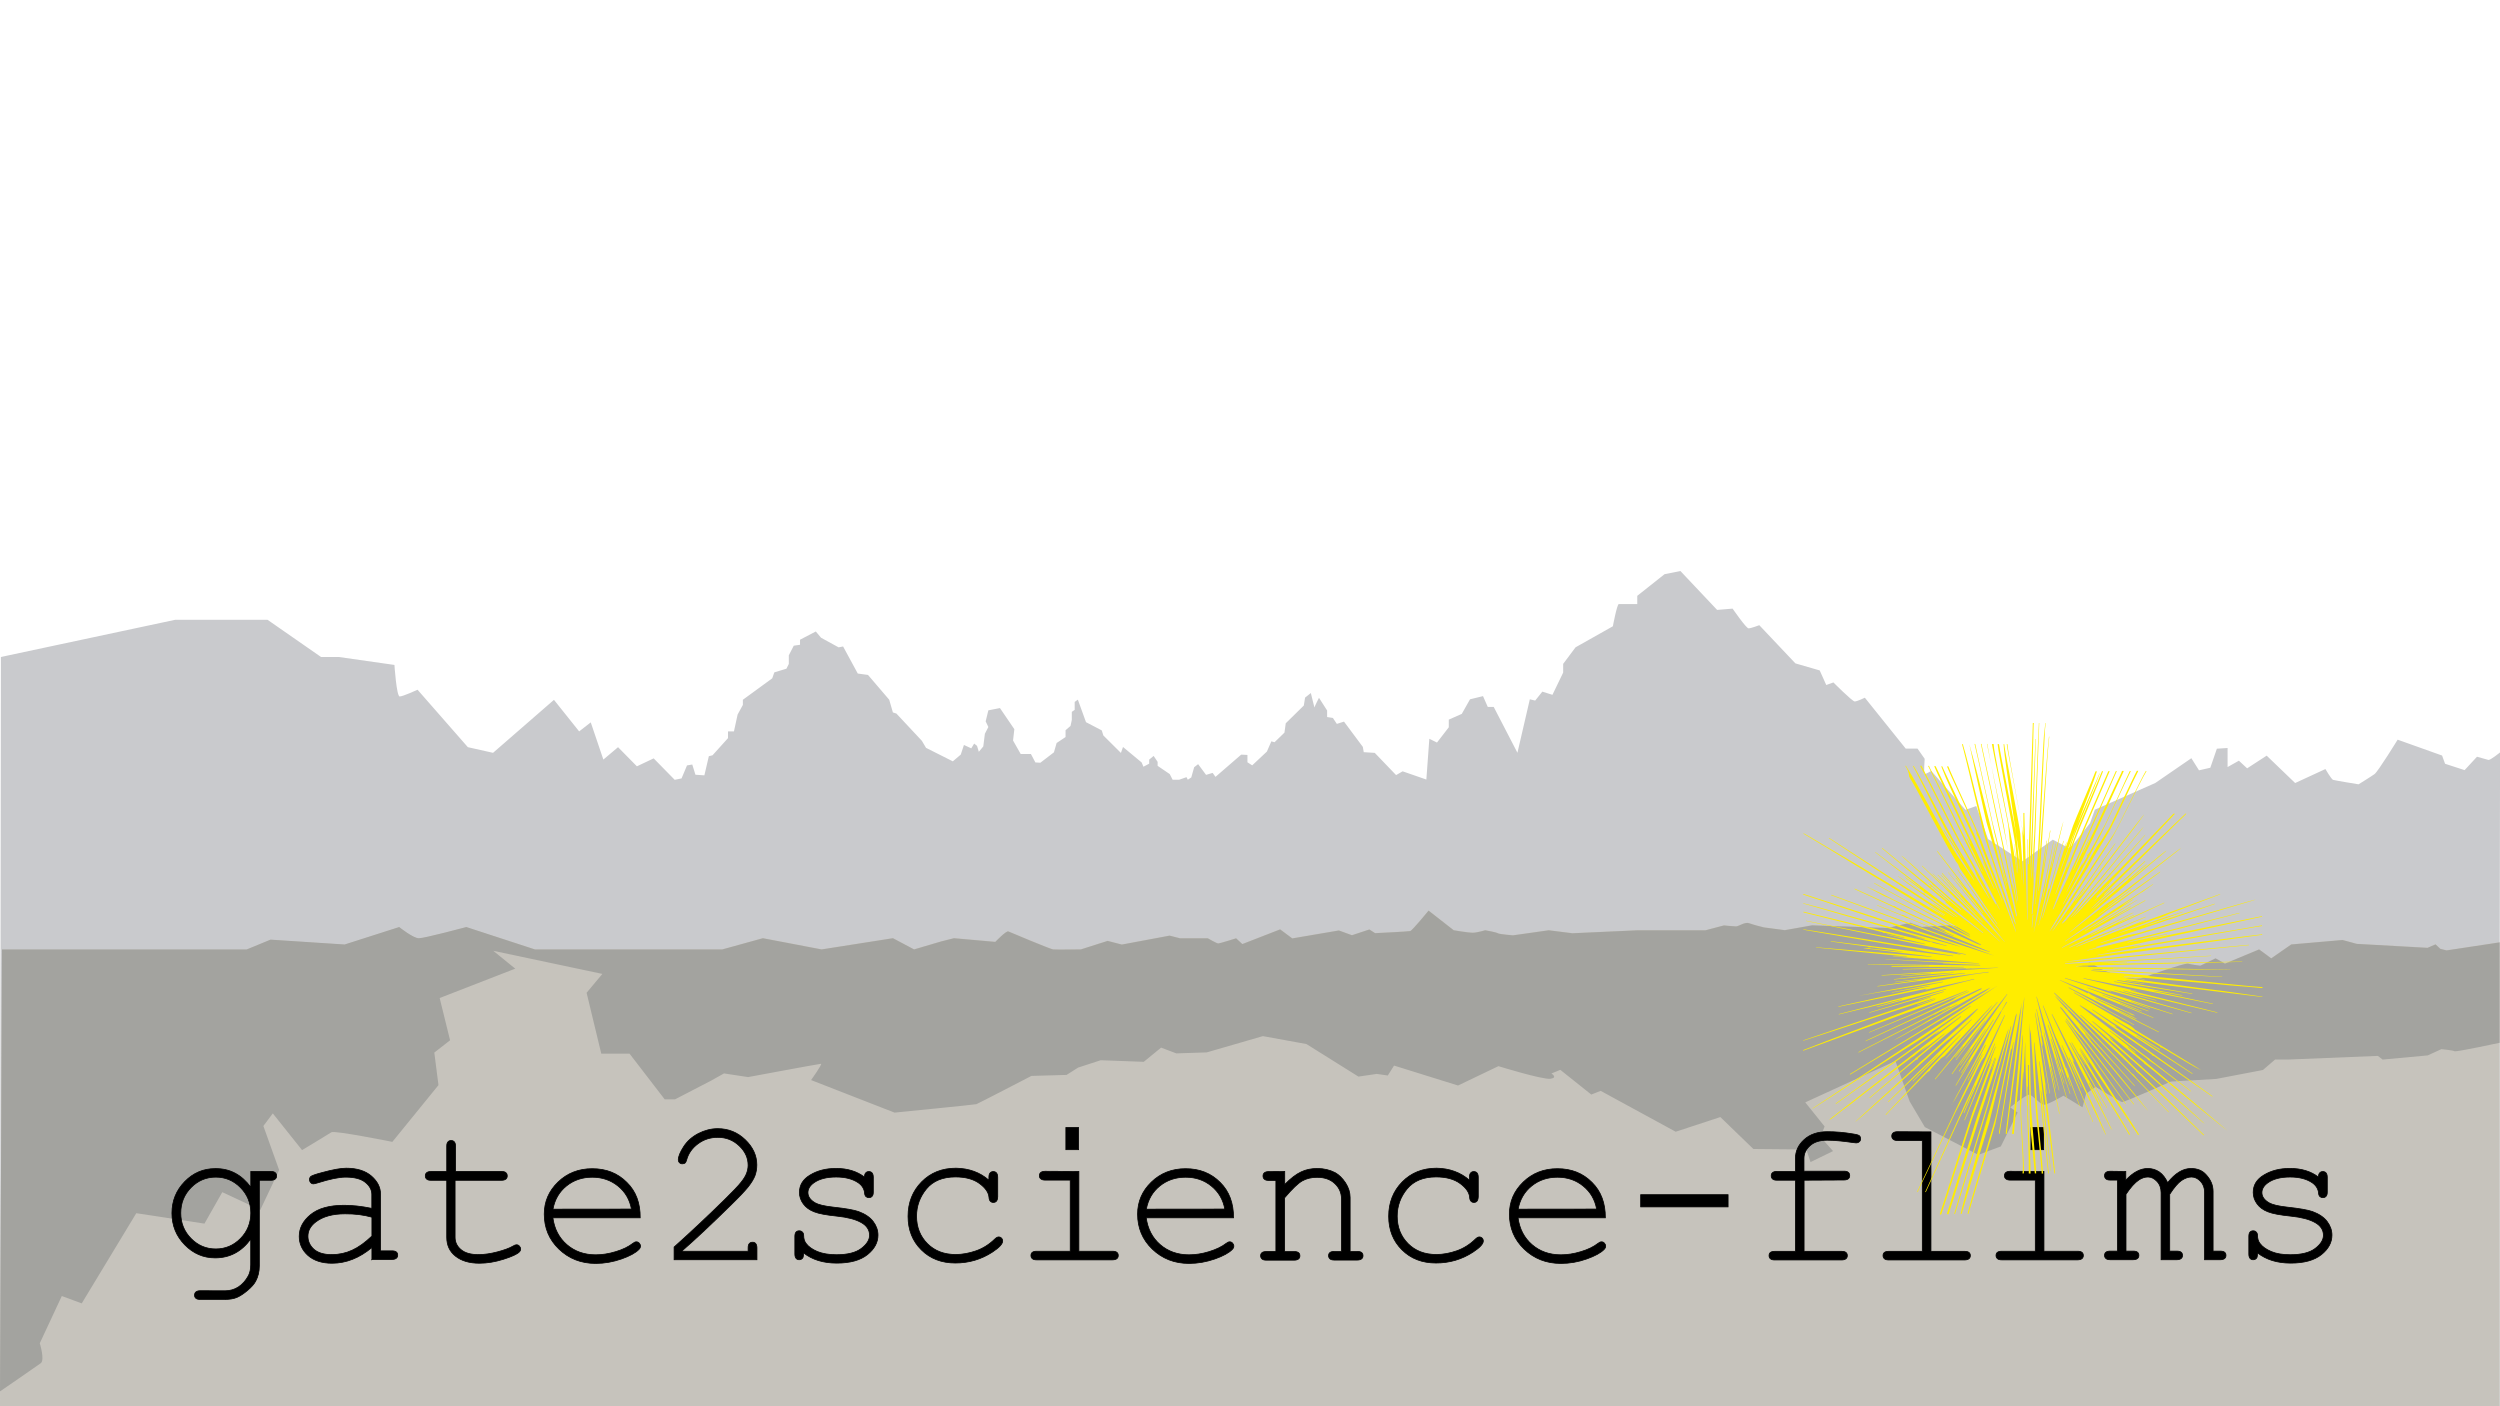 <?xml version="1.0" encoding="utf-8"?>
<!-- Generator: Adobe Illustrator 26.3.1, SVG Export Plug-In . SVG Version: 6.00 Build 0)  -->
<svg version="1.1" id="Ebene_1" xmlns="http://www.w3.org/2000/svg" xmlns:xlink="http://www.w3.org/1999/xlink" x="0px" y="0px"
	 viewBox="0 0 1920 1080" style="enable-background:new 0 0 1920 1080;" xml:space="preserve">
<style type="text/css">
	.st0{fill:#C9CACD;}
	.st1{fill:#C6C3BC;}
	.st2{fill:#A3A39F;}
	.st3{stroke:#000000;stroke-width:0.595;stroke-miterlimit:10;}
	.st4{fill:#FFED00;}
</style>
<path class="st0" d="M1919.7,601.25v479.16H0l0.69-575.85L134.55,476h27.43h43.5l41.07,28.57h13.71l42.67,6.1
	c0,0,1.6,24.23,4.04,24.23s13.71-5.18,13.71-5.18l38.63,44.11l19.35,4.34l46.78-40.69l19.35,24.23l8.91-6.93l9.68,28.57l11.28-9.52
	l14.48,14.7l12.88-6.1l16.15,16.46l5.26-1.07l4.19-9.98l4.04-0.69l2.44,7.85l6.86,0.46l3.43-14.7l2.82-0.69l11.89-13.18v-5.18h4.57
	l2.82-12.95l4.04-7.39v-3.96l22.55-16.46l1.6-4.57l9.3-2.82l1.83-3.66v-6.63l3.81-7.39l4.8-0.69v-3.89l12.11-6.32l4.04,4.8
	l13.49,7.39l3.43-0.69l11.28,20.8l7.85,1.07l16.3,19.05l2.82,9.75l2.67,0.84l19.58,20.95l3.2,5.41l20.57,10.36l6.1-5.18l2.44-7.39
	l5.64,2.59l2.21-3.66l2.21,1.75l1.37,4.57l3.43-4.11l1.22-9.75l2.67-5.18l-2.06-4.34l2.06-8.46l8.91-1.75l11.05,16.23l-0.99,8.69
	l5.87,10.36h7.85l3.43,6.48l3.81,0.23l10.44-8l2.06-7.16l6.86-4.57v-5.26l3.81-3.28l0.99-4.57v-6.25l2.21-1.52v-6.1l2.44-1.75
	l6.25,17.3l12.11,6.32l1.22,3.89l13.49,13.41l1.6-4.57l14.32,11.89l1.37,3.28l4.42-2.36v-3.12l3.43-2.82l3.05,4.57v3.05l9.3,6.32
	l2.21,4.34h5.03l5.64-1.98l0.99,1.98l2.67-1.75l2.21-7.85l3.05-2.36l6.1,8.23l5.03-1.52l2.21,3.05l19.73-17.07l4.8,0.23v5.64
	l3.66,2.36l11.28-10.59l3.43-7.85l2.44,0.69l7.62-7.39l0.99-7.16l13.87-13.64l0.99-6.1l4.42-3.5c0,0,2.82,11.66,2.82,11.05
	c0-0.69,3.43-7.39,3.43-7.39l6.25,9.75v5.03l4.42,0.69l3.05,4.57l5.49-1.75l14.48,19.43l0.69,4.04l8.46,0.53l16.38,17.07l5.03-2.9
	l18.21,6.32l2.29-31.31l5.87,2.9l9.07-11.73v-5.87l9.98-4.42l6.32-11.2l9.98-2.44l3.66,8.3h4.57l18.21,35.2l9.52-41.07l4.11,0.99
	l5.49-6.86l7.77,2.44l8.23-17.07v-6.7l9.52-12.72l28.65-16.15c0,0,3.2-17.07,4.57-17.07s6.86,0,6.86,0h7.31v-6.32l20.95-16.61
	l12.19-2.44l28.19,29.87l11.89-0.99c0,0,10.44,15.16,12.27,15.16s8.23-2.44,8.23-2.44l27.73,29.33l18.67,5.41l5.03,11.2l5.49-1.98
	c0,0,14.55,14.63,16.38,14.63c1.83,0,7.77-2.9,7.77-2.9l31.39,39.09h9.07l5.49,7.85c0,0-0.91,11.73,0,11.73
	c0.91,0,5.03-2.44,5.03-2.44l26.29,29.87l8.3-2.9l9.07,25.37l26.44,17.07l23.24-16.61l13.18,6.86l15.47-19.58l3.66-10.29l46.4-20.5
	l27.73-19.05l5.87,9.3l8.69-1.98l5.03-14.63l8.23-0.53v14.63l8.69-4.88l6.32,5.87l15.01-9.75l21.87,21.03l23.24-10.74
	c0,0,4.57,7.85,5.87,8.3c1.3,0.46,19.58,3.43,19.58,3.43s9.52-5.87,12.27-7.85c2.74-1.98,17.75-26.44,17.75-26.44l34.13,12.19
	l2.29,6.32l15.01,4.88l9.52-10.29c0,0,7.31,1.98,8.69,2.44c1.37,0.53,9.14-5.87,9.14-5.87v284.11"/>
<path class="st1" d="M1919.7,723.61l-40.76,6.17l-4.8-1.22l-3.66-3.43l-6.1,2.67l-54.4-3.05l-10.9-2.97l-39.39,3.43l-15.39,10.67
	l-9.3-6.86l-26.21,10.9l-7.24-4.04l-11.66,5.64c0,0-7.24-0.76-9.3-1.6c-2.06-0.76-36.27,11.2-36.27,11.2h-13.71l-15.7-6.4
	l-10.06-5.64l-15.7,5.64l-11.28-4.8l-9.68,4.8l-14.48-8.46l-40.69-22.02l-14.48-3.73l-22.55,1.22l-8.91-3.2l-17.3,4.04l-58.06-2.06
	l-20.95,3.73l-16.15-2.13c0,0-8-2.06-11.28-3.2c-3.28-1.14-8,2.44-10.06,2.44c-2.06,0-9.3-0.76-9.3-0.76l-14.1,3.73h-51.96
	l-50.36,2.29l-18.13-2.29l-27.43,3.89c0,0-10.44-0.76-11.66-1.6c-1.22-0.76-9.68-2.29-9.68-2.29s-6.48,1.9-9.68,1.9
	s-14.48-1.9-14.48-1.9l-19.35-15.09c0,0-12.5,15.31-14.1,15.7c-1.6,0.38-26.97,1.6-26.97,1.6l-4.42-2.82l-13.33,4.42l-10.06-3.66
	l-35.81,6.1l-9.3-6.93l-29.03,11.28l-4.8-4.42c0,0-12.5,3.96-13.71,3.96s-8-3.96-8-3.96h-21.33l-8-2.06l-36.72,6.86l-10.9-2.82
	l-20.57,6.55c0,0-19.35,0.3-21.33,0s-32.61-13.03-34.29-13.79c-1.68-0.76-10.06,8-10.06,8l-31.77-2.82l-9.68,2.44l-20.95,6.17
	l-16.23-8.61l-54.78,8.61l-45.1-8.61l-31.16,8.61h-144l-52.65-16.99c0,0-32.23,8.61-36.5,8.61c-4.27,0-15.09-8.61-15.09-8.61
	l-41.9,13.41l-56.91-3.73l-18.29,7.54H1.52L0,1080.49h1919.7L1919.7,723.61L1919.7,723.61z"/>
<path class="st2" d="M1.52,729.18h187.96l18.29-7.54l56.91,3.73l41.9-13.41c0,0,10.74,8.61,15.09,8.61c4.34,0,36.5-8.61,36.5-8.61
	l52.65,17.22h143.92l31.16-8.61l45.1,8.61l54.78-8.61l16.23,8.61l20.95-6.17l9.68-2.44l31.77,2.82c0,0,8.46-8.91,10.06-8
	c1.6,0.76,32.23,13.56,34.29,13.79s21.33,0,21.33,0l20.57-6.55l10.9,2.82l36.72-6.86l8,2.06h21.33c0,0,6.86,3.96,8,3.96
	c1.14,0,13.71-3.96,13.71-3.96l4.8,4.42l29.03-11.28l9.3,6.93l35.81-6.1l10.06,3.66l13.33-4.42l4.42,2.82c0,0,25.37-1.22,26.97-1.6
	c1.6-0.38,14.1-15.7,14.1-15.7l19.35,15.09c0,0,11.28,1.9,14.48,1.9s9.68-1.9,9.68-1.9s8.46,1.45,9.68,2.29
	c1.22,0.76,11.66,1.6,11.66,1.6l27.43-3.89l18.13,2.29l50.36-2.29h51.96l14.1-3.73c0,0,7.24,0.76,9.3,0.76
	c2.06,0,6.86-3.66,10.06-2.44s11.28,3.2,11.28,3.2l16.15,2.13l20.95-3.73l58.06,2.06l17.3-4.04l8.91,3.2l22.55-1.22l14.48,3.73
	l40.69,22.02l14.48,8.46l9.68-4.8l11.28,4.8l15.7-5.64l10.06,5.64l15.7,6.4h13.71c0,0,34.29-12.11,36.27-11.2
	c2.06,0.76,9.3,1.6,9.3,1.6l11.66-5.64l7.24,4.04l26.21-10.9l9.3,6.86l15.39-10.67l39.39-3.43l10.9,2.97l54.4,3.05l6.1-2.67
	l3.66,3.43l4.8,1.22l40.76-6.17v77.1c0,0-33.45,7.24-34.67,6.48c-1.14-0.76-10.06-1.6-10.06-1.6l-10.44,4.8l-34.67,3.2l-3.66-2.82
	l-69.26,2.82h-9.68l-9.3,8l-35.81,6.86l-35.05,2.06c0,0-35.81,16.15-37.49,15.7c-1.6-0.38-20.19-11.66-20.19-11.66l-7.24,5.26
	l-2.82,10.44l-14.63-8.91c0,0-12.72,7.62-15.54,6.86c-2.82-0.76-8.46-7.62-10.82-7.62c-2.44,0-14.48,9.68-14.48,9.68l5.64,4.04
	l-12.88,25.98l-17.3,6.48l-41.07-21.33l-11.66-19.73l-10.9-31.01l-69.26,31.77l14.86,18.51l-3.2,8l9.68,10.9l-17.3,8.46l-3.2-9.68
	l-40.69-0.38l-25.37-24.53l-34.29,11.28l-57.6-31.39l-7.24,2.82l-23.77-18.97l-6.86,2.82c0,0,5.26,3.2-0.76,4.04
	c-6.1,0.76-39.92-9.68-39.92-9.68l-31.01,14.86l-49.14-15.31l-4.8,7.62l-8.46-1.22l-14.1,2.06l-39.92-24.99l-33.45-6.1l-43.12,12.5
	l-23.39,0.76l-11.66-4.42l-13.33,10.9l-33.07-1.22l-17.3,5.64l-8.91,5.64l-26.97,0.76c0,0-41.07,21.33-42.29,21.71
	c-1.22,0.38-62.86,6.48-62.86,6.48l-64.08-24.99c0,0,8.91-12.5,7.62-12.5c-1.3,0-56,10.21-56,10.21l-18.51-2.82l-10.06,5.64
	l-27.5,14.25h-8l-26.97-35.05h-21.71l-11.28-46.78l12.11-14.48l-83.81-17.75l16.91,13.71l-58.06,22.55l8,32.46l-12.11,9.45
	l3.2,24.99l-35.43,43.58c0,0-44.34-8.91-46.78-7.39c-2.44,1.6-22.55,13.71-22.55,13.71l-22.48-28.19l-7.24,9.68l12.11,33.83
	l-14.48,30.63l-29.18-13.64l-13.71,24.15l-52.34-8l-41.9,69.26l-15.31-5.64l-16.91,36.27c0,0,4.04,12.88,0.76,15.31
	S0,1068.6,0,1068.6L1.52,729.18z"/>
<g>
	<path class="st3" d="M192.61,911.8v-12.11h15.47c1.6,0,2.67,0.3,3.35,0.99c0.69,0.61,0.99,1.37,0.99,2.44
		c0,0.99-0.3,1.75-0.99,2.36c-0.69,0.61-1.83,0.99-3.35,0.99h-8.91v65.75c0,4.42-0.99,8.3-2.82,11.73
		c-1.22,2.29-3.35,4.65-6.32,7.16c-2.9,2.44-5.56,4.19-8,5.26s-5.64,1.6-9.6,1.6h-18.67c-1.6,0-2.67-0.3-3.35-0.91
		c-0.69-0.61-0.99-1.37-0.99-2.36c0-0.99,0.3-1.83,0.99-2.44c0.69-0.61,1.83-0.99,3.35-0.99l18.9,0.08c3.89,0,7.39-0.99,10.44-2.97
		c3.05-1.98,5.64-4.88,7.7-8.69c1.14-2.21,1.75-5.03,1.75-8.38v-19.73c-7.01,9.68-16.15,14.48-27.28,14.48
		c-9.07,0-16.84-3.35-23.39-10.06s-9.83-14.78-9.83-24.3c0-9.45,3.28-17.52,9.83-24.23c6.55-6.7,14.32-9.98,23.39-9.98
		C176.46,897.33,185.6,902.2,192.61,911.8z M192.61,931.61c0-7.77-2.67-14.25-7.92-19.58c-5.26-5.33-11.66-8-18.97-8
		c-7.31,0-13.71,2.67-18.97,8c-5.26,5.33-7.92,11.89-7.92,19.58c0,7.77,2.67,14.25,7.92,19.58c5.26,5.33,11.58,8,18.97,8
		s13.71-2.67,18.97-8C189.94,945.86,192.61,939.31,192.61,931.61z"/>
	<path class="st3" d="M285.64,967.58v-9.52c-9.52,8-19.81,12.11-30.63,12.11c-7.85,0-14.02-2.06-18.51-6.02
		c-4.42-3.96-6.7-8.91-6.7-14.63c0-6.32,2.9-11.89,8.76-16.69c5.87-4.8,14.4-7.16,25.6-7.16c3.05,0,6.32,0.15,9.9,0.53
		c3.5,0.38,7.39,0.99,11.5,1.83v-10.67c0-3.58-1.68-6.7-5.03-9.37s-8.38-3.96-15.09-3.96c-5.1,0-12.27,1.52-21.49,4.42
		c-1.68,0.53-2.74,0.76-3.2,0.76c-0.84,0-1.6-0.3-2.13-0.99c-0.61-0.61-0.91-1.37-0.91-2.36c0-0.91,0.3-1.6,0.76-2.13
		c0.76-0.76,3.66-1.83,8.91-3.2c8.15-2.21,14.32-3.35,18.51-3.35c8.3,0,14.78,2.06,19.43,6.1c4.65,4.11,6.93,8.69,6.93,13.87v43.5
		h8.76c1.6,0,2.74,0.3,3.43,0.91c0.69,0.61,0.99,1.37,0.99,2.36s-0.3,1.75-0.99,2.36c-0.69,0.61-1.83,0.99-3.43,0.99h-15.54v0.3
		H285.64z M285.64,934.81c-3.12-0.91-6.32-1.52-9.75-1.98c-3.43-0.46-7.09-0.61-10.9-0.61c-9.52,0-16.99,2.06-22.4,6.17
		c-4.11,3.12-6.1,6.7-6.1,11.05c0,3.96,1.6,7.31,4.65,10.06c3.12,2.67,7.62,4.04,13.56,4.04c5.64,0,10.97-1.14,15.85-3.43
		c4.88-2.21,9.9-5.87,15.09-10.82V934.81L285.64,934.81z"/>
	<path class="st3" d="M349.49,899.69h35.73c1.6,0,2.67,0.3,3.35,0.99c0.69,0.61,0.99,1.37,0.99,2.44c0,0.99-0.3,1.75-0.99,2.36
		c-0.69,0.61-1.83,0.99-3.35,0.99h-35.73v43.73c0,3.81,1.52,7.01,4.57,9.52c3.05,2.59,7.54,3.81,13.41,3.81
		c4.42,0,9.3-0.69,14.48-2.06c5.18-1.37,9.22-2.82,12.11-4.5c1.07-0.69,1.9-0.99,2.59-0.99c0.84,0,1.6,0.3,2.21,0.99
		c0.61,0.69,0.99,1.37,0.99,2.29c0,0.76-0.3,1.52-0.99,2.21c-1.68,1.75-5.71,3.58-12.19,5.64c-6.48,2.06-12.65,3.05-18.51,3.05
		c-7.7,0-13.79-1.83-18.29-5.41c-4.57-3.58-6.78-8.46-6.78-14.55v-43.73h-12.11c-1.6,0-2.67-0.3-3.35-0.99
		c-0.69-0.61-0.99-1.37-0.99-2.44c0-0.99,0.3-1.75,0.99-2.36c0.69-0.61,1.83-0.99,3.35-0.99h12.11v-19.43c0-1.6,0.3-2.67,0.99-3.35
		c0.61-0.69,1.37-0.99,2.36-0.99s1.83,0.3,2.44,0.99c0.61,0.69,0.99,1.83,0.99,3.35v19.43
		C349.87,899.69,349.49,899.69,349.49,899.69z"/>
	<path class="st3" d="M491.66,935.27h-67.05c1.14,8.53,4.72,15.39,10.67,20.57c5.94,5.18,13.41,7.85,22.17,7.85
		c4.88,0,10.06-0.76,15.47-2.44c5.41-1.6,9.75-3.73,13.18-6.4c0.99-0.76,1.83-1.14,2.59-1.14c0.84,0,1.6,0.3,2.21,0.99
		s0.99,1.37,0.99,2.29s-0.38,1.75-1.22,2.59c-2.51,2.59-6.93,5.03-13.41,7.31c-6.4,2.21-12.95,3.43-19.73,3.43
		c-11.28,0-20.65-3.73-28.27-11.05s-11.28-16.38-11.28-26.82c0-9.52,3.5-17.75,10.59-24.61c7.09-6.86,15.85-10.29,26.29-10.29
		c10.74,0,19.58,3.5,26.59,10.59C488.38,914.93,491.81,924.07,491.66,935.27z M484.95,928.57c-1.3-7.24-4.72-13.18-10.29-17.68
		c-5.56-4.5-12.19-6.78-19.81-6.78s-14.25,2.21-19.81,6.7c-5.56,4.5-8.99,10.36-10.36,17.83L484.95,928.57L484.95,928.57z"/>
	<path class="st3" d="M524.04,960.95h50.51v-2.59c0-1.6,0.3-2.67,0.99-3.35c0.61-0.69,1.45-0.99,2.44-0.99s1.75,0.3,2.36,0.99
		c0.61,0.69,0.99,1.83,0.99,3.35v9.14h-63.62v-9.75c13.41-12.04,26.36-24.23,39.01-36.65c5.87-5.79,9.98-10.06,12.11-12.72
		c2.21-2.67,3.73-5.1,4.5-7.16c0.76-2.06,1.22-4.19,1.22-6.25c0-5.64-2.21-10.59-6.78-14.93s-9.98-6.55-16.46-6.55
		c-5.71,0-10.82,1.6-15.31,4.95c-4.42,3.28-7.31,7.39-8.61,12.19c-0.3,1.22-0.76,2.06-1.14,2.44c-0.61,0.53-1.37,0.76-2.21,0.76
		c-0.91,0-1.6-0.3-2.21-0.91s-0.91-1.37-0.91-2.13c0-2.51,1.37-5.87,4.11-10.13s6.55-7.62,11.35-10.13
		c4.8-2.44,9.75-3.73,14.86-3.73c8.23,0,15.24,2.9,21.1,8.53s8.91,12.11,8.91,19.35c0,3.05-0.53,5.79-1.45,8.3
		c-0.99,2.51-2.67,5.26-5.03,8.3c-2.36,2.97-6.63,7.54-12.8,13.56c-15.47,15.24-28.04,27.05-37.79,35.5L524.04,960.95L524.04,960.95
		z"/>
	<path class="st3" d="M663.92,904.03c0-1.52,0.3-2.59,0.99-3.28c0.61-0.69,1.37-0.99,2.36-0.99c0.99,0,1.83,0.3,2.44,0.99
		s0.99,1.83,0.99,3.43v11.28c0,1.6-0.3,2.67-0.99,3.35c-0.61,0.69-1.45,0.99-2.44,0.99c-0.91,0-1.6-0.3-2.21-0.84
		c-0.61-0.53-0.99-1.52-1.07-2.82c-0.3-3.12-1.9-5.71-4.8-7.77c-4.27-2.9-9.98-4.42-16.99-4.42c-7.39,0-13.1,1.52-17.14,4.42
		c-3.12,2.21-4.57,4.8-4.57,7.54c0,3.12,1.83,5.71,5.49,7.85c2.51,1.45,7.24,2.59,14.25,3.35c9.14,0.99,15.54,2.13,19.05,3.35
		c5.03,1.83,8.84,4.42,11.28,7.62c2.44,3.2,3.73,6.7,3.73,10.51c0,5.56-2.67,10.59-8.08,14.93s-13.26,6.55-23.62,6.55
		c-10.36,0-18.9-2.67-25.52-7.92c0,1.83-0.08,2.9-0.3,3.43c-0.23,0.53-0.53,0.99-1.14,1.37c-0.61,0.38-1.14,0.53-1.83,0.53
		c-0.99,0-1.75-0.3-2.36-0.99c-0.61-0.69-0.99-1.83-0.99-3.35V949.6c0-1.6,0.3-2.67,0.91-3.35c0.61-0.69,1.37-0.99,2.44-0.99
		c0.99,0,1.75,0.3,2.44,0.99c0.69,0.69,0.99,1.52,0.99,2.67c0,2.44,0.61,4.42,1.83,6.02c1.83,2.51,4.72,4.57,8.69,6.25
		c3.96,1.6,8.91,2.44,14.63,2.44c8.53,0,14.93-1.6,19.12-4.8c4.19-3.2,6.32-6.55,6.32-10.13c0-4.11-2.13-7.39-6.32-9.75
		c-4.27-2.44-10.51-4.11-18.67-4.95c-8.15-0.84-14.02-1.9-17.6-3.35c-3.5-1.37-6.32-3.35-8.3-6.1c-1.98-2.67-2.97-5.64-2.97-8.76
		c0-5.64,2.74-10.13,8.3-13.41c5.56-3.35,12.11-5.03,19.81-5.03C650.82,897.33,658.21,899.61,663.92,904.03z"/>
	<path class="st3" d="M759.47,906.4v-2.21c0-1.6,0.3-2.74,0.99-3.43c0.61-0.69,1.37-0.99,2.36-0.99c0.99,0,1.83,0.3,2.44,0.99
		c0.61,0.69,0.99,1.83,0.99,3.43v14.86c-0.08,1.6-0.38,2.74-0.99,3.43c-0.61,0.69-1.37,0.99-2.44,0.99c-0.91,0-1.6-0.3-2.21-0.91
		c-0.61-0.61-0.99-1.6-1.07-3.05c-0.3-3.73-2.74-7.24-7.31-10.59c-4.57-3.35-10.74-5.03-18.44-5.03c-9.75,0-17.22,3.05-22.25,9.14
		c-5.03,6.1-7.62,13.1-7.62,21.03c0,8.46,2.82,15.54,8.38,21.1c5.56,5.56,12.8,8.3,21.71,8.3c5.1,0,10.36-0.99,15.62-2.82
		c5.26-1.83,10.13-4.88,14.4-9.07c1.14-1.07,2.06-1.6,2.9-1.6c0.91,0,1.6,0.3,2.21,0.91s0.91,1.37,0.91,2.21
		c0,2.21-2.67,5.1-7.92,8.53c-8.53,5.56-17.98,8.38-28.42,8.38c-10.59,0-19.35-3.35-26.13-10.13c-6.78-6.7-10.21-15.31-10.21-25.75
		c0-10.59,3.5-19.35,10.44-26.44c6.93-7.01,15.7-10.51,26.36-10.51C744.15,897.33,752.61,900.38,759.47,906.4z"/>
	<path class="st3" d="M828.57,899.69v61.26h25.83c1.6,0,2.74,0.3,3.43,0.91s0.99,1.37,0.99,2.36c0,0.99-0.3,1.75-0.99,2.36
		c-0.69,0.61-1.83,0.99-3.43,0.99h-58.29c-1.6,0-2.67-0.3-3.35-0.99c-0.69-0.61-0.99-1.37-0.99-2.36c0-0.99,0.3-1.83,0.99-2.36
		c0.69-0.61,1.83-0.91,3.35-0.91h25.83v-54.63h-19.2c-1.6,0-2.67-0.3-3.43-0.99c-0.76-0.61-1.07-1.37-1.07-2.36s0.3-1.83,0.99-2.44
		c0.69-0.61,1.83-0.99,3.43-0.99L828.57,899.69L828.57,899.69z M828.34,865.94v16.99h-9.75v-16.99H828.34z"/>
	<path class="st3" d="M947.35,935.27H880.3c1.14,8.53,4.72,15.39,10.67,20.57c5.94,5.18,13.41,7.85,22.17,7.85
		c4.88,0,10.06-0.76,15.47-2.44c5.41-1.68,9.75-3.73,13.18-6.4c0.99-0.76,1.83-1.14,2.59-1.14c0.84,0,1.6,0.3,2.21,0.99
		c0.61,0.69,0.99,1.37,0.99,2.29s-0.38,1.75-1.22,2.59c-2.51,2.59-6.93,5.03-13.41,7.31c-6.4,2.21-12.95,3.43-19.73,3.43
		c-11.28,0-20.65-3.73-28.27-11.05c-7.62-7.31-11.28-16.38-11.28-26.82c0-9.52,3.5-17.75,10.59-24.61
		c7.09-6.86,15.85-10.29,26.29-10.29c10.74,0,19.58,3.5,26.59,10.59C944,914.93,947.43,924.07,947.35,935.27z M940.65,928.57
		c-1.3-7.24-4.72-13.18-10.29-17.68c-5.56-4.57-12.19-6.78-19.81-6.78c-7.62,0-14.25,2.21-19.81,6.7
		c-5.56,4.5-8.99,10.36-10.36,17.83L940.65,928.57L940.65,928.57z"/>
	<path class="st3" d="M986.67,899.69v9.98c4.57-4.65,8.76-7.85,12.5-9.6c3.73-1.83,7.85-2.67,12.5-2.67c5.03,0,9.6,1.07,13.71,3.2
		c2.9,1.6,5.56,4.19,8,7.85c2.36,3.66,3.5,7.39,3.5,11.2v41.45h5.56c1.6,0,2.67,0.3,3.35,0.91c0.69,0.61,0.99,1.37,0.99,2.36
		c0,0.99-0.3,1.75-0.99,2.36c-0.69,0.61-1.83,0.99-3.35,0.99h-17.68c-1.6,0-2.74-0.3-3.43-0.99c-0.69-0.69-0.99-1.37-0.99-2.36
		c0-0.99,0.3-1.83,0.99-2.36c0.69-0.61,1.83-0.91,3.43-0.91h5.49v-40.3c0-4.65-1.68-8.61-5.1-11.81c-3.35-3.2-7.92-4.8-13.64-4.8
		c-4.34,0-8.08,0.91-11.28,2.67c-3.2,1.75-7.77,6.1-13.64,13.03v41.3h7.39c1.6,0,2.67,0.3,3.35,0.91c0.69,0.61,0.99,1.37,0.99,2.36
		s-0.3,1.75-0.99,2.36c-0.69,0.61-1.83,0.99-3.35,0.99H972.5c-1.6,0-2.67-0.3-3.35-0.99s-0.99-1.37-0.99-2.36s0.3-1.83,0.99-2.36
		c0.69-0.61,1.83-0.91,3.35-0.91h7.39v-54.63h-5.56c-1.6,0-2.67-0.3-3.35-0.99c-0.69-0.61-0.99-1.37-0.99-2.44
		c0-0.99,0.3-1.75,0.99-2.36s1.83-0.99,3.35-0.99L986.67,899.69L986.67,899.69z"/>
	<path class="st3" d="M1128.53,906.4v-2.21c0-1.6,0.3-2.74,0.99-3.43c0.61-0.69,1.37-0.99,2.36-0.99c0.99,0,1.83,0.3,2.44,0.99
		s0.99,1.83,0.99,3.43v14.86c-0.08,1.6-0.38,2.74-0.99,3.43s-1.37,0.99-2.36,0.99c-0.91,0-1.6-0.3-2.21-0.91
		c-0.61-0.61-0.99-1.6-1.07-3.05c-0.3-3.73-2.74-7.24-7.31-10.59c-4.57-3.35-10.74-5.03-18.44-5.03c-9.75,0-17.22,3.05-22.25,9.14
		c-5.03,6.1-7.62,13.1-7.62,21.03c0,8.46,2.82,15.54,8.38,21.1c5.56,5.56,12.8,8.3,21.71,8.3c5.1,0,10.36-0.99,15.62-2.82
		c5.26-1.83,10.13-4.88,14.4-9.07c1.14-1.07,2.06-1.6,2.9-1.6c0.91,0,1.6,0.3,2.21,0.91s0.91,1.37,0.91,2.21
		c0,2.21-2.67,5.1-7.92,8.53c-8.46,5.56-17.98,8.38-28.42,8.38c-10.59,0-19.35-3.35-26.13-10.13c-6.78-6.7-10.21-15.31-10.21-25.75
		c0-10.59,3.5-19.35,10.44-26.44c6.93-7.01,15.7-10.51,26.36-10.51C1113.14,897.33,1121.68,900.38,1128.53,906.4z"/>
	<path class="st3" d="M1232.91,935.27h-67.05c1.14,8.53,4.72,15.39,10.67,20.57s13.41,7.85,22.17,7.85c4.88,0,10.06-0.76,15.47-2.44
		c5.41-1.6,9.75-3.73,13.18-6.4c0.99-0.76,1.83-1.14,2.59-1.14c0.84,0,1.6,0.3,2.21,0.99c0.61,0.69,0.99,1.37,0.99,2.29
		s-0.38,1.75-1.22,2.59c-2.51,2.59-6.93,5.03-13.41,7.31c-6.48,2.29-12.95,3.43-19.73,3.43c-11.28,0-20.65-3.73-28.27-11.05
		c-7.62-7.31-11.28-16.38-11.28-26.82c0-9.52,3.5-17.75,10.59-24.61c7.09-6.86,15.85-10.29,26.29-10.29
		c10.82,0,19.58,3.5,26.59,10.59C1229.56,914.93,1232.99,924.07,1232.91,935.27z M1226.21,928.57c-1.3-7.24-4.72-13.18-10.29-17.68
		c-5.56-4.57-12.19-6.78-19.81-6.78c-7.62,0-14.25,2.21-19.81,6.7c-5.56,4.5-8.99,10.36-10.36,17.83L1226.21,928.57L1226.21,928.57z
		"/>
	<path class="st3" d="M1327.16,917.52v9.37h-67.12v-9.37H1327.16z"/>
	<path class="st3" d="M1385.52,906.4v54.63h28.88c1.6,0,2.67,0.3,3.35,0.91c0.69,0.61,0.99,1.37,0.99,2.36
		c0,0.99-0.3,1.75-0.99,2.36s-1.83,0.99-3.35,0.99h-51.43c-1.6,0-2.67-0.3-3.35-0.99c-0.69-0.61-0.99-1.37-0.99-2.36
		c0-0.99,0.3-1.83,0.99-2.36c0.69-0.61,1.83-0.91,3.35-0.91h15.92V906.4h-14.25c-1.6,0-2.67-0.3-3.35-0.99
		c-0.69-0.69-0.99-1.37-0.99-2.44c0-0.99,0.3-1.75,0.99-2.36c0.69-0.61,1.83-0.99,3.35-0.99h14.25v-9.98c0-5.49,2.21-10.36,6.7-14.4
		c4.5-4.11,10.44-6.1,17.83-6.1c6.25,0,12.88,0.53,19.89,1.75c2.67,0.38,4.27,0.91,4.8,1.45c0.53,0.53,0.84,1.37,0.84,2.21
		c0,0.99-0.3,1.68-0.99,2.29c-0.69,0.61-1.45,0.91-2.51,0.91c-0.38,0-1.14-0.08-2.13-0.23c-7.85-1.14-14.55-1.83-19.96-1.83
		c-5.71,0-10.13,1.37-13.26,4.19c-3.12,2.82-4.65,6.02-4.65,9.6v9.98h30.78c1.6,0,2.67,0.3,3.35,0.99c0.69,0.61,0.99,1.37,0.99,2.44
		c0,0.99-0.3,1.75-0.99,2.36c-0.69,0.61-1.83,0.99-3.35,0.99L1385.52,906.4L1385.52,906.4z"/>
	<path class="st3" d="M1482.97,869.29v91.73h25.83c1.6,0,2.74,0.3,3.43,0.91c0.69,0.61,0.99,1.37,0.99,2.36
		c0,0.99-0.3,1.75-0.99,2.36s-1.83,0.99-3.43,0.99h-58.29c-1.6,0-2.67-0.3-3.35-0.99c-0.69-0.69-0.99-1.37-0.99-2.36
		c0-0.99,0.3-1.83,0.99-2.36c0.69-0.61,1.83-0.91,3.35-0.91h25.83v-85.1h-18.97c-1.6,0-2.67-0.3-3.43-0.99
		c-0.69-0.61-1.07-1.37-1.07-2.44c0-0.99,0.3-1.75,0.99-2.36s1.83-0.99,3.43-0.99L1482.97,869.29L1482.97,869.29z"/>
	<path class="st3" d="M1569.75,899.69v61.26h25.83c1.6,0,2.74,0.3,3.43,0.91s0.99,1.37,0.99,2.36c0,0.99-0.3,1.75-0.99,2.36
		c-0.69,0.61-1.83,0.99-3.43,0.99h-58.29c-1.6,0-2.67-0.3-3.35-0.99c-0.69-0.69-0.99-1.37-0.99-2.36c0-0.99,0.3-1.83,0.99-2.36
		c0.69-0.61,1.83-0.91,3.35-0.91h25.83v-54.63h-19.2c-1.6,0-2.67-0.3-3.43-0.99c-0.76-0.61-1.07-1.37-1.07-2.36s0.3-1.83,0.99-2.44
		c0.69-0.61,1.83-0.99,3.43-0.99L1569.75,899.69L1569.75,899.69z M1569.52,865.94v16.99h-9.75v-16.99H1569.52z"/>
	<path class="st3" d="M1632.61,899.69v6.7c5.56-6.02,11.2-8.99,16.84-8.99c3.35,0,6.32,0.91,8.91,2.67c2.59,1.83,4.72,4.57,6.4,8.23
		c2.9-3.66,5.87-6.4,8.91-8.23c2.97-1.83,6.02-2.67,9.07-2.67c4.8,0,8.53,1.52,11.35,4.57c3.73,3.96,5.56,8.3,5.56,12.95v45.94h5.56
		c1.6,0,2.67,0.3,3.35,0.91c0.69,0.61,0.99,1.37,0.99,2.36c0,0.99-0.3,1.75-0.99,2.36c-0.69,0.61-1.83,0.99-3.35,0.99h-12.11v-51.89
		c0-3.35-0.99-6.1-3.05-8.3c-2.06-2.21-4.42-3.35-7.01-3.35c-2.44,0-4.95,0.91-7.62,2.67c-2.67,1.83-5.64,5.33-9.07,10.59v43.66
		h5.49c1.6,0,2.67,0.3,3.35,0.91c0.69,0.61,0.99,1.37,0.99,2.36c0,0.99-0.3,1.75-0.99,2.36s-1.83,0.99-3.35,0.99h-12.11v-51.43
		c0-3.5-0.99-6.4-3.12-8.69c-2.06-2.21-4.42-3.43-6.93-3.43c-2.36,0-4.65,0.76-6.93,2.21c-3.2,2.13-6.55,5.87-9.98,11.05v43.66h5.56
		c1.6,0,2.67,0.3,3.35,0.91c0.69,0.61,0.99,1.37,0.99,2.36c0,0.99-0.3,1.75-0.99,2.36c-0.69,0.61-1.83,0.99-3.35,0.99h-17.68
		c-1.6,0-2.67-0.3-3.35-0.99c-0.69-0.61-0.99-1.37-0.99-2.36c0-0.99,0.3-1.83,0.99-2.36c0.69-0.61,1.83-0.91,3.35-0.91h5.56v-54.55
		h-5.56c-1.6,0-2.67-0.3-3.35-0.99c-0.69-0.61-0.99-1.37-0.99-2.44c0-0.99,0.3-1.75,0.99-2.36s1.83-0.99,3.35-0.99L1632.61,899.69
		L1632.61,899.69z"/>
	<path class="st3" d="M1780.57,904.03c0-1.52,0.3-2.59,0.99-3.28c0.61-0.69,1.37-0.99,2.36-0.99c0.99,0,1.83,0.3,2.44,0.99
		c0.61,0.69,0.99,1.83,0.99,3.43v11.28c0,1.6-0.3,2.67-0.99,3.35c-0.61,0.69-1.45,0.99-2.44,0.99c-0.91,0-1.6-0.3-2.21-0.84
		c-0.61-0.53-0.99-1.52-1.07-2.82c-0.3-3.12-1.9-5.71-4.8-7.77c-4.27-2.9-9.98-4.42-16.99-4.42c-7.39,0-13.1,1.52-17.14,4.42
		c-3.12,2.21-4.57,4.8-4.57,7.54c0,3.12,1.83,5.71,5.49,7.85c2.51,1.45,7.24,2.59,14.25,3.35c9.14,0.99,15.47,2.13,19.05,3.35
		c5.03,1.83,8.84,4.42,11.28,7.62c2.44,3.28,3.73,6.7,3.73,10.51c0,5.56-2.67,10.59-8.08,14.93s-13.26,6.55-23.62,6.55
		s-18.9-2.67-25.52-7.92c0,1.83-0.08,2.9-0.3,3.43c-0.23,0.53-0.53,0.99-1.14,1.37c-0.53,0.38-1.14,0.53-1.83,0.53
		c-0.99,0-1.75-0.3-2.36-0.99s-0.99-1.83-0.99-3.35V949.6c0-1.6,0.3-2.67,0.91-3.35c0.61-0.69,1.37-0.99,2.44-0.99
		c0.99,0,1.75,0.3,2.36,0.99c0.61,0.61,0.99,1.52,0.99,2.67c0,2.44,0.61,4.42,1.83,6.02c1.83,2.51,4.72,4.57,8.69,6.25
		s8.91,2.44,14.63,2.44c8.53,0,14.93-1.6,19.12-4.8c4.19-3.2,6.32-6.55,6.32-10.13c0-4.11-2.13-7.39-6.32-9.75
		c-4.27-2.44-10.51-4.11-18.74-4.95c-8.15-0.84-14.02-1.9-17.6-3.35c-3.5-1.37-6.32-3.35-8.3-6.1c-1.98-2.67-2.97-5.64-2.97-8.76
		c0-5.64,2.74-10.13,8.3-13.41c5.56-3.35,12.11-5.03,19.81-5.03C1767.47,897.33,1774.86,899.61,1780.57,904.03z"/>
</g>
<g id="f2bmLF_19_">
	<g>
		<path class="st4" d="M1463.24,588.15c0.15,0,0.3,0,0.53,0c0.23,0.3,0.38,0.76,0.61,1.07c7.01,10.44,31.54,56.99,38.55,67.43
			c3.12,4.65,6.25,9.3,9.37,14.02c1.14,1.83,2.44,3.58,3.66,5.41c0.08-0.08,0.23-0.08,0.3-0.23c-7.85-12.72-15.7-25.52-23.62-38.32
			c0.08-0.08,0.23-0.08,0.3-0.15c4.57,7.09,9.14,14.17,13.79,21.26c0-0.53-0.15-0.84-0.38-1.14c-1.68-2.74-3.43-5.49-5.03-8.23
			c-2.59-4.42-5.1-8.84-7.7-13.18c-2.29-3.96-22.17-43.89-24.46-47.85c0.15,0,0.3,0,0.53,0c5.49,8.91,28.5,53.87,33.98,62.78
			c3.43,5.64,6.93,11.28,10.36,16.91c4.42,7.16,8.91,14.48,13.33,21.64c0.15,0.3,0.38,0.46,0.76,0.84
			c-3.5-7.62-8.69-14.02-11.43-21.79c-0.76-2.21-2.21-4.19-3.35-6.32c-3.43-6.25-6.86-12.42-10.36-18.67
			c-3.58-6.55-24.69-49.07-28.34-55.54c0.3,0,0.76,0,1.07,0c0.08,0.23,0.08,0.46,0.23,0.61c4.27,7.62,25.98,51.2,30.25,58.74
			c2.9,5.03,5.87,10.13,8.69,15.16c2.59,4.57,5.1,9.3,7.7,13.94c3.35,5.94,6.63,11.89,9.98,17.83c0.08,0.08,0.08,0.08,0.3,0.15
			c0-0.23,0-0.46,0-0.99c1.07,1.9,1.98,3.58,2.9,5.26c0.08-0.3,0.08-0.38,0-0.53c-5.03-9.98-9.98-19.89-15.09-29.79
			c-2.36-4.65-4.8-9.3-7.24-14.02c-2.21-4.34-4.27-8.69-6.48-13.03c-2.9-5.79-23.31-47.54-26.21-53.26c0.3,0,0.53,0,0.76,0
			c0.08,0.3,0.15,0.61,0.3,0.91c4.19,7.92,25.83,51.89,30.02,59.81c1.37,2.67,2.67,5.33,3.96,8c1.98,3.81,3.96,7.62,5.87,11.5
			c0.23,0.38,0.46,0.76,0.69,1.14c0.08-0.08,0.15-0.08,0.23-0.08c-3.96-8.46-8-16.99-12.04-25.37c0.08-0.08,0.23-0.08,0.3-0.15
			c0.84,1.45,1.68,2.9,2.51,4.42c-0.08-0.99-0.38-1.83-0.76-2.67c-2.29-5.03-22.17-46.1-24.46-51.12c-0.91-2.06-1.75-4.11-2.67-6.17
			c0.3,0,0.76,0,1.07,0c2.67,5.71,22.86,47.39,25.52,53.18c2.9,6.1,5.79,12.27,8.69,18.44c3.2,6.86,6.4,13.71,9.6,20.57
			c0.3,0.76,0.76,1.45,1.14,2.21c0.08-0.08,0.15-0.08,0.23-0.08c-2.97-7.01-5.94-14.02-8.91-21.03c0.08-0.08,0.23-0.08,0.3-0.08
			c0.76,1.83,1.6,3.58,2.44,5.41c-1.68-4.72-3.5-9.3-5.49-13.94c-2.67-6.55-23.01-49.14-25.68-55.77c-1.14-2.9-2.29-5.87-3.5-8.76
			c0.3,0,0.53,0,0.76,0c2.36,5.41,22.25,46.86,24.53,52.34c2.36,5.64,4.65,11.2,6.93,16.84c2.97,7.09,5.94,14.25,8.99,21.26
			c1.83,4.34,3.66,8.69,5.49,12.95c0-0.76-0.23-1.37-0.53-2.06c-2.59-6.63-5.1-13.26-7.7-19.89c-2.29-5.94-4.57-11.89-6.86-17.9
			c-0.99-2.67-1.9-5.49-2.9-8.15c-0.3-0.99-0.91-1.83-1.37-2.82c-0.15-0.3-0.3-0.76-0.38-1.07c-0.08-0.53,0.15-1.07,0-1.45
			c-1.6-4.65-20.88-45.33-22.55-49.98c0.3,0,0.76,0,1.07,0c2.51,6.78,22.55,49.52,25.14,56.38c2.67,6.93,5.26,14.02,7.85,20.95
			c1.14,3.12,2.51,6.25,3.73,9.3c0.08,0.38,0.08,0.76,0.23,1.14c1.37,3.81,2.82,7.62,4.27,11.43c2.67,6.93,5.26,14.02,7.92,20.95
			c0.91,2.44,1.83,4.8,2.82,7.24c0-0.76-0.23-1.52-0.46-2.21c-3.73-10.74-7.39-21.49-11.12-32.23c-0.61-1.75-1.37-3.43-2.06-5.1
			c0-0.38,0.08-0.76,0-1.14c-0.99-3.2-2.06-6.48-3.05-9.68c-2.21-6.86-4.5-13.71-6.7-20.65c-2.21-6.86-15.92-66.67-18.13-73.45
			c0.3,0,0.53,0,0.76,0c0.08,0.38,0.08,0.76,0.23,1.14c3.12,9.45,17.83,71.77,20.95,81.22c3.2,9.6,6.48,19.2,9.68,28.8
			c2.36,6.93,4.65,13.94,7.01,20.88c0.76,2.21,1.68,4.42,2.51,6.55c0.15-0.61,0.08-1.14-0.08-1.68c-2.9-10.13-5.87-20.34-8.84-30.48
			c-4.5-15.54-8.99-30.93-13.41-46.48c-0.69-2.29-12.57-57.68-13.18-60.04c5.79,19.35,23.01,91.66,28.72,111.09
			c0.08,0,0.15-0.08,0.3-0.08c-1.22-4.8-2.44-9.6-3.73-14.4c0.08,0,0.15-0.08,0.23-0.08c0.99,3.5,2.06,7.09,3.05,10.67
			c0.15-0.15,0.15-0.3,0.15-0.46c-3.2-13.03-6.4-26.06-9.6-39.09c-1.22-4.95-13.79-62.78-15.09-67.73c0.15,0,0.3,0,0.53,0
			c0.61,2.44,12.65,57.9,13.33,60.42c3.35,13.18,6.63,26.36,9.98,39.54c1.22,4.88,2.59,9.75,3.81,14.63
			c1.52,5.94,2.9,11.89,4.42,17.83c0.08,0,0.3,0,0.38,0c0.08-0.38,0.15-0.84,0.08-1.22c-0.15-1.14-0.46-2.21-0.69-3.35
			c-0.91-4.34-1.83-8.69-2.67-12.95c-2.9-13.87-5.71-27.73-8.69-41.68c-1.37-6.7-14.25-66.44-15.62-73.22c0.15,0,0.3,0,0.53,0
			c0.08,0.3,0.08,0.76,0.15,1.07c3.2,14.86,17.83,82.67,21.1,97.6c0.91,4.19,1.83,8.38,2.74,12.57c0.08,0,0.08,0,0.15,0
			c-0.15-1.07-0.3-2.13-0.53-3.2c0.08,0,0.15-0.08,0.3-0.08c0.99,5.03,2.06,10.13,3.12,15.16c-0.08-2.06-0.38-4.11-0.76-6.1
			c-0.84-4.95-1.68-9.83-2.51-14.78c-2.21-13.26-4.5-26.44-6.7-39.7c-0.53-3.2-12.42-59.35-12.95-62.55c0.08,0,0.15,0,0.3,0
			c3.96,22.55,19.35,98.13,23.39,120.76c0.15-0.46,0.23-0.91,0.08-1.37c-1.45-10.13-2.9-20.34-4.42-30.48
			c-0.53-3.35-1.07-6.7-1.37-10.13c-0.53-5.18-0.99-10.36-1.52-15.54c-0.3-3.43-12.27-59.73-12.65-63.16c0.46,0,0.91,0,1.37,0
			c0.08,1.22,0.23,2.51,0.38,3.73c1.22,8.76,13.87,70.4,15.09,79.16c0.76,5.26,1.52,10.44,2.21,15.7c0.08,0,0.08,0,0.15,0
			c-0.76-7.24-1.45-14.55-2.21-21.79c0.08,0,0.08,0,0.15,0c0.99,7.62,1.9,15.16,2.82,22.78c0.15-0.46,0.15-0.84,0.15-1.22
			c-0.61-6.32-1.14-12.65-1.83-18.97c-0.84-8.76-13.1-70.48-13.87-79.31c0.3,0,0.76,0,1.07,0c0.61,5.87,12.72,64.61,13.33,70.4
			c0.84,8.46,1.75,16.84,2.59,25.22c0.08,0,0.08,0,0.15,0c-0.3-4.88-0.53-9.83-0.84-14.7c0.08,0,0.08,0,0.23,0
			c0.69,7.85,1.37,15.7,2.06,23.47c0.08,0,0.15,0,0.23,0c-0.91-17.14-13.26-87.24-14.25-104.38c0.15,0,0.3,0,0.53,0
			c0.3,5.26,12.04,63.54,12.34,68.88c0.46,7.39,0.99,14.63,1.52,22.02c0.38,6.1,0.76,12.19,1.14,18.29
			c0.08-1.07,0.08-2.13,0.08-3.28c-0.38-13.41-0.84-26.67-1.22-40.08c-0.15-4.34-11.81-61.56-11.96-65.9c0.15,0,0.3,0,0.53,0
			c0.3,6.32,12.04,65.6,12.27,70.7c0-5.26,0-11.5,0-17.83c0.3,0,0.53,0,0.76,0c0,0.76,0,1.45,0,2.21
			c0.46,15.85,0.84,31.77,1.3,47.62c0.3,10.74,0.53,21.41,0.84,32.15c0.08,0,0.15,0,0.3,0c0-20.57,0-41.14,0-61.71
			c0.08,0,0.3,0,0.38,0c0,6.4,0,12.8,0,19.12c0.23,0,0.38,0,0.61,0c0-4.19-0.08-8.38,0-12.57c0.15-8.91,2.82-86.93,3.05-95.85
			c0.3,0,0.53,0,0.76,0c-0.08,0.53-0.15,1.14-0.15,1.75c-0.08,10.59-2.59,90.21-2.67,100.88c0,3.5,0,7.01,0,10.51h0.08
			c0.53-10.59,3.43-90.29,3.96-100.88c0.08,0,0.15,0,0.3,0c-0.3,12.8-3.12,94.63-3.43,107.43c0.3-0.99,0.38-2.06,0.46-3.12
			c0.61-10.36,1.22-20.8,1.83-31.16c0.3-5.49,3.12-79.92,3.5-85.41c0.08,0,0.15,0,0.3,0c-0.15,4.72-2.74,78.55-2.97,83.28
			c-0.38,8.76-0.84,17.45-1.22,26.21c-0.23,4.57-0.38,9.07-0.53,13.64c0.08,0,0.08,0,0.08,0c0.3-2.82,0.53-5.64,0.76-8.46
			c0.08,0,0.08,0,0.15,0c-0.69,10.67-1.37,21.33-2.06,32.08c0.08,0,0.3,0.08,0.38,0.08c0.08-0.23,0.15-0.53,0.23-0.76
			c0.53-6.1,1.14-12.11,1.68-18.21c0.69-7.24,1.37-14.48,2.06-21.71c0.84-9.22,4.19-87.47,5.03-96.61c0.3-3.2,0.69-6.32,1.07-9.52
			c0.08,0,0.15,0,0.3,0c-0.15,1.6-0.38,3.35-0.53,4.95c-0.61,7.47-3.66,83.96-4.27,91.43c-0.23,2.59-0.38,5.18-0.53,7.77
			c0.08,0,0.08,0,0.15,0c0.76-6.32,1.52-12.65,2.29-18.97c0.08,0,0.15,0,0.23,0.08c-1.83,17.9-3.66,35.81-5.49,53.71
			c0.08,0,0.15,0,0.3,0.08c2.67-19.89,7.77-108.8,10.36-128.69c0.08,0,0.15,0,0.23,0.08c-2.06,16.46-6.48,101.94-8.46,118.4
			c0.08,0,0.15,0,0.3,0.08c2.06-12.88,4.04-25.75,6.1-38.63c0.08,0,0.15,0,0.3,0.08c-0.99,7.39-2.06,14.86-3.12,22.25
			c0.08,0,0.15,0,0.23,0.08c1.75-10.06,3.5-20.11,5.26-30.17c0.08,0,0.23,0.08,0.3,0.08c-4.27,26.21-8.61,52.42-12.88,78.63
			c1.75-7.39,3.35-14.78,4.95-22.17c2.9-13.56,5.79-27.12,8.69-40.76c0.53-2.51,1.14-5.1,1.6-7.62c0.08,0,0.15,0.08,0.23,0.08
			c-2.97,15.01-6.02,30.02-8.99,45.03c0.08,0,0.15,0.08,0.3,0.08c3.35-14.4,6.7-28.8,10.13-43.2c0.08,0,0.15,0.08,0.23,0.08
			c-1.37,6.32-2.67,12.5-4.04,18.82c0.3-0.15,0.38-0.38,0.46-0.53c2.59-10.13,5.1-20.27,7.7-30.4c0.46-1.83,1.07-3.5,1.6-5.26
			c-6.4,26.67-12.8,53.18-19.2,79.85c0.08,0,0.15,0.08,0.23,0.08c2.51-9.3,5.1-18.74,7.62-28.04c0.15,0.08,0.38,0.08,0.53,0.15
			c1.75-6.1,3.5-12.11,5.26-18.06c1.83-6.32,3.66-12.57,5.49-18.9c0.08,0,0.15,0.08,0.3,0.08c-5.49,19.66-11.05,39.39-16.61,59.05
			c0.08,0,0.15,0.08,0.3,0.08c6.1-19.35,12.11-38.7,18.29-58.06c0.08,0,0.15,0.08,0.23,0.08c-0.46,1.6-0.91,3.28-1.37,4.88
			c0.3-0.3,0.53-0.61,0.61-0.91c1.9-5.56,3.81-11.2,5.64-16.76c0.99-3.12,16.38-38.7,17.3-41.83c0.3,0,0.76,0,1.07,0
			c-4.95,15.54-24.3,63.62-29.18,79.24c0.91-1.6,1.37-3.2,2.06-4.88c4.11-11.43,8.23-22.78,12.34-34.21
			c0.76-2.21,16.08-36.95,16.99-39.16c-0.08,0.46-0.15,0.91-0.3,1.3c-1.68,5.03-17.68,42.67-19.43,47.62
			c-0.91,2.67-1.83,5.26-2.67,7.85c0.3-0.08,0.46-0.3,0.53-0.53c1.9-4.95,3.73-9.98,5.64-14.93c1.22-3.28,16.76-39.16,17.9-42.44
			c0.3,0,0.53,0,0.76,0c-0.08,0.3-0.08,0.61-0.23,0.91c-2.29,6.48-18.97,45.49-21.33,52.04c-4.27,11.81-8.61,23.62-12.88,35.43
			c-0.69,1.9-1.37,3.81-2.06,5.71c0.08,0.08,0.15,0.08,0.3,0.08c3.28-8.08,6.55-16.15,9.75-24.3c0.08,0,0.08,0.08,0.23,0.08
			c-0.53,1.45-1.07,2.9-1.6,4.42c0.46-0.46,0.69-0.99,0.91-1.52c3.81-9.22,7.62-18.36,11.43-27.58
			c1.75-4.27,17.83-41.07,19.58-45.26c0.3,0,0.76,0,1.07,0c-1.6,3.89-17.45,40.3-19.05,44.19c-3.89,9.52-7.7,18.97-11.58,28.42
			c-2.59,6.4-5.26,12.72-7.77,19.12c-1.83,4.72-3.58,9.52-5.33,14.25c0.08,0.08,0.23,0.08,0.38,0.15c0.15-0.3,0.3-0.61,0.53-0.99
			c2.67-5.79,5.26-11.58,7.85-17.37c2.74-6.02,5.56-12.04,8.38-18.06c3.96-8.53,7.85-17.14,11.73-25.68
			c1.75-3.89,17.83-40.3,19.58-44.11c0.3,0,0.53,0,0.76,0c-1.14,2.67-16.69,37.79-17.83,40.46c-5.03,11.28-10.06,22.55-15.09,33.83
			c-0.23,0.53-0.46,1.14-0.61,1.6c0.08,0.08,0.15,0.08,0.3,0.08c3.89-7.85,7.77-15.7,11.66-23.54c0.08,0.08,0.15,0.08,0.3,0.08
			c-1.52,3.35-3.05,6.63-4.57,9.98c0.08,0.08,0.23,0.08,0.3,0.08c0.69-1.37,1.37-2.74,2.06-4.11c4.19-8.23,22.78-48.99,26.97-57.22
			c0.23-0.46,0.3-0.91,0.46-1.37c0.46,0,0.91,0,1.37,0c-0.15,0.46-0.3,0.91-0.53,1.37c-2.82,5.64-20.04,43.96-22.78,49.6
			c-6.02,12.11-12.04,24.3-18.06,36.42c-0.91,1.83-1.75,3.66-2.67,5.49c0.3-0.08,0.46-0.3,0.53-0.46c2.9-5.33,5.71-10.74,8.69-16.08
			c1.07-1.98,2.21-3.89,3.35-5.79c-0.15,0.53-0.3,1.07-0.61,1.98c0.46-0.69,0.69-0.99,0.84-1.3c1.07-1.83,2.06-3.66,3.12-5.49
			c0.3-0.53,0.3-0.69-0.23-0.91c0.69-0.76,1.52-1.37,2.06-2.21c4.04-7.16,8-14.32,11.96-21.49c1.6-2.82,17.45-38.25,18.97-41.07
			c0.3,0,0.53,0,0.76,0c-0.15,0.38-0.3,0.84-0.53,1.22c-2.67,4.95-19.73,42.44-22.4,47.39c-2.97,5.56-5.87,11.2-8.91,16.76
			c-1.83,3.35-3.73,6.55-5.56,9.83c-3.73,6.7-7.39,13.56-11.05,20.27c-1.3,2.36-2.51,4.72-3.81,7.01c0.46-0.23,0.69-0.53,0.84-0.91
			c2.29-3.96,4.57-7.85,6.93-11.81c3.89-6.63,7.77-13.26,11.66-19.96c2.29-3.96,4.57-8,6.93-12.04c0.91-1.52,2.21-2.74,3.2-4.19
			c2.06-3.2,4.04-6.55,6.1-9.75c2.29-3.81,18.97-40.15,21.26-43.96c0.3,0,0.76,0,1.07,0c-0.08,0.23-0.15,0.53-0.3,0.76
			c-2.21,3.81-18.9,40.15-21.1,43.96c-2.21,3.73-4.34,7.47-6.55,11.2c-2.13,3.58-4.42,7.16-6.55,10.74
			c-1.6,2.67-3.12,5.49-4.65,8.15c-2.67,4.42-5.49,8.84-8.08,13.26c-6.48,10.82-12.88,21.56-19.35,32.38
			c-0.53,0.99-1.07,1.98-1.6,2.97c1.37-1.6,2.51-3.35,3.66-5.03c4.88-7.7,9.75-15.39,14.63-23.01c3.35-5.1,6.7-10.13,10.13-15.24
			c3.12-4.72,6.1-9.52,9.3-14.25c1.98-2.97,4.04-5.94,6.02-8.91c1.83-2.82,3.73-5.64,5.56-8.46c3.5-5.26,21.26-43.12,24.69-48.38
			c0.15,0,0.3,0,0.53,0c-0.08,0.23-0.15,0.38-0.3,0.61c-3.96,6.17-22.32,44.95-26.36,51.12c-2.9,4.5-5.64,9.07-8.61,13.49
			c-3.89,6.02-7.85,11.96-11.73,17.98c-8.15,12.72-16.23,25.45-24.3,38.17c-0.38,0.61-0.76,1.22-1.14,1.83
			c0.99-0.91,1.75-1.98,2.44-3.05c6.63-9.3,13.18-18.59,19.81-27.89c7.16-10.06,14.25-20.11,21.26-30.1c1.75-2.44,3.5-4.8,5.26-7.16
			c-0.3,0.53-0.53,1.14-0.84,1.68c-4.8,6.86-9.6,13.79-14.4,20.65c-5.03,7.16-10.13,14.4-15.09,21.56c-0.3,0.46-0.53,0.99-0.76,1.37
			c0.08,0.08,0.08,0.08,0.15,0.08c2.44-3.28,4.88-6.48,7.31-9.75c0.08,0.08,0.15,0.08,0.23,0.15c-1.37,1.98-2.74,3.89-4.19,5.87
			c0.76-0.53,1.37-1.22,1.98-1.98c5.87-7.62,11.73-15.31,17.6-22.93c7.77-10.06,15.54-20.11,23.24-30.17
			c2.13-2.74,4.34-5.49,6.55-8.23c-0.23,0.46-0.46,0.91-0.76,1.3c-2.21,2.97-4.5,6.02-6.7,8.99c-5.87,7.77-11.81,15.47-17.68,23.24
			c-5.79,7.62-11.58,15.31-17.37,23.01c-6.7,8.91-13.56,17.75-20.27,26.67c-0.23,0.3-0.3,0.61-0.53,0.99
			c1.22-0.91,2.36-1.83,3.35-2.9c2.44-2.82,4.8-5.71,7.16-8.61c5.64-6.86,11.35-13.79,16.99-20.65
			c10.29-12.42,20.57-24.84,30.93-37.26c1.52-1.83,3.12-3.58,4.65-5.41c-0.53,0.69-0.99,1.37-1.45,2.06
			c-3.35,4.04-6.63,8.08-9.98,12.11c-6.63,8.15-13.26,16.3-19.89,24.38c-4.8,5.87-9.75,11.73-14.48,17.68
			c-2.29,2.9-4.42,5.94-6.63,8.91c-1.22,1.6-2.59,3.12-3.89,4.57c0.53-0.08,0.84-0.46,1.14-0.76c6.4-7.16,12.88-14.4,19.28-21.56
			c8.3-9.3,16.61-18.51,24.91-27.81c4.11-4.57,8.23-9.07,12.34-13.56c-0.3,0.38-0.46,0.91-0.76,1.22
			c-7.01,7.92-14.02,15.92-21.03,23.85c-10.51,11.89-20.95,23.62-31.47,35.5c-0.99,1.07-1.83,2.13-2.74,3.2
			c1.6-1.6,3.28-3.12,4.8-4.65c8.69-8.91,16.76-18.29,25.83-26.82c7.09-6.7,13.64-13.94,20.42-20.88
			c6.78-7.01,13.64-14.02,20.42-21.03c2.06-2.06,4.04-4.27,6.02-6.32c0.3,0,0.76,0,1.07,0c-0.08,0.08-0.08,0.15-0.08,0.23
			c-8,8.46-16.15,16.99-24.15,25.52c-3.73,3.96-7.54,7.85-11.28,11.89c-7.16,7.54-14.25,15.09-21.33,22.55
			c-1.14,1.3-2.44,2.51-3.58,3.81c0.23,0.15,0.38,0.38,0.61,0.53c3.05-3.35,6.1-6.63,9.14-9.98c0.08,0.08,0.23,0.23,0.3,0.3
			c-3.89,3.96-7.77,8-11.66,11.96c0.46-0.15,0.76-0.46,1.14-0.76c4.04-3.89,8.08-7.7,12.11-11.58c6.93-6.7,14.02-13.41,20.95-20.11
			c5.87-5.64,11.89-11.35,17.75-16.99c6.1-5.87,12.11-11.66,18.29-17.45c0.15,0,0.3,0,0.53,0c-0.15,0.23-0.3,0.53-0.53,0.76
			c-2.13,2.13-4.34,4.19-6.48,6.32c-8.53,8.38-17.07,16.76-25.6,25.14c-9.98,9.83-20.04,19.58-30.1,29.41
			c-0.23,0.23-0.38,0.53-0.53,0.76c0.08,0.08,0.08,0.08,0.23,0.15c1.98-1.75,3.89-3.5,5.87-5.26c0.08,0.08,0.08,0.15,0.15,0.23
			c-5.26,5.03-10.59,9.98-15.85,15.09c0.08,0.08,0.08,0.08,0.15,0.23c13.64-12.11,27.28-24.3,40.99-36.42
			c0.08,0.08,0.15,0.15,0.23,0.3c-0.38,0.3-0.76,0.76-1.14,1.07c-2.9,2.59-5.79,5.18-8.61,7.85c-1.14,1.14-2.29,2.36-3.43,3.5
			c-0.69,0.53-1.45,0.91-2.06,1.45c-7.16,6.55-14.4,13.1-21.56,19.66c-1.37,1.22-2.67,2.51-4.04,3.73c2.44-1.6,4.57-3.5,6.7-5.41
			c6.86-5.79,13.71-11.58,20.5-17.37c0.46-0.38,0.76-0.99,1.07-1.37c0.46-0.23,0.99-0.3,1.37-0.69c2.82-2.36,5.56-4.72,8.3-7.09
			c1.22-0.99,2.44-2.06,3.66-3.12c0.08,0.08,0.08,0.15,0.23,0.23c-4.42,3.96-8.91,7.85-13.33,11.89c3.12-2.06,5.94-4.42,8.76-6.7
			c4.88-4.04,9.83-8.08,14.7-12.11c1.68-1.37,3.35-2.67,5.1-3.96l0,0c-0.3,0.3-0.53,0.76-0.76,0.99c-2.9,2.44-5.87,4.95-8.84,7.39
			c-5.87,5.03-11.81,9.98-17.75,15.01c-6.93,5.87-13.94,11.66-20.88,17.45c-7.47,6.32-14.93,12.57-22.48,18.9
			c-1.37,1.14-2.74,2.36-4.19,3.5c0.76-0.3,1.37-0.76,2.06-1.22c4.8-3.73,9.45-7.62,14.32-11.28c5.49-4.04,10.51-8.69,16.38-12.27
			c5.87-3.5,11.05-8.15,16.46-12.27c10.67-8.15,21.33-16.3,32-24.46c1.37-1.07,2.9-2.13,4.27-3.2c0.08,0.08,0.08,0.15,0.15,0.23
			c-18.51,14.55-37.1,29.1-55.7,43.73c0.08,0.08,0.08,0.15,0.15,0.23c5.94-4.27,11.89-8.61,17.83-12.88
			c0.08,0.08,0.15,0.23,0.23,0.3c-8.3,6.32-16.69,12.57-24.99,18.9c0.08,0.08,0.08,0.15,0.15,0.23
			c15.62-11.05,31.16-21.94,46.78-32.99c0,0.38-0.15,0.53-0.3,0.69c-6.7,4.8-13.33,9.75-20.04,14.55
			c-6.86,4.95-13.79,9.9-20.65,14.86c-3.2,2.36-6.1,5.03-9.3,7.39c-7.24,5.18-14.55,10.13-21.87,15.24
			c-0.3,0.23-0.53,0.46-0.84,0.69c0.08,0.08,0.08,0.15,0.15,0.23c22.55-14.7,45.03-29.41,67.58-44.19
			c-0.23,0.53-0.61,0.76-0.99,0.99c-2.44,1.75-5.03,3.5-7.47,5.26c-0.3,0.15-0.76,0.3-1.07,0.53c-3.5,2.36-7.01,4.72-10.51,7.09
			c-1.37,0.99-2.9,1.9-4.27,2.9c2.44-1.14,4.65-2.51,6.93-3.89c0.76-0.53,1.68-0.84,2.44-1.3c-0.46,0.3-0.91,0.76-1.37,1.07
			c-9.98,6.4-19.96,12.8-29.94,19.2c-2.06,1.3-4.04,2.59-6.1,3.89c0.08,0.08,0.08,0.23,0.15,0.3c0.53-0.3,1.07-0.53,1.6-0.91
			c3.73-2.21,7.62-4.57,11.35-6.86c7.47-4.5,15.01-9.07,22.48-13.49c1.75-0.99,3.5-1.98,5.26-2.97c-0.3,0.3-0.61,0.53-0.99,0.76
			c-8.99,5.49-17.98,11.05-26.97,16.61c-2.21,1.37-4.42,2.67-6.63,4.11c0.08,0.08,0.08,0.15,0.15,0.23
			c9.52-5.41,19.05-10.82,28.57-16.23c0.08,0.08,0.08,0.23,0.15,0.3c-4.42,2.59-8.76,5.26-13.18,7.85c0.08,0.08,0.08,0.15,0.15,0.3
			c8-4.42,16.08-8.76,24.08-13.18c0.08,0.08,0.08,0.15,0.15,0.3c-21.41,11.96-42.74,24-64.15,35.96c0.08,0.08,0.08,0.23,0.15,0.3
			c0.99-0.53,2.06-1.07,3.05-1.6c6.4-3.12,12.8-6.17,19.12-9.3c10.29-5.1,20.5-10.36,30.78-15.54c0.61-0.3,1.37-0.53,2.06-0.76
			v-0.08c-0.08,0.08-0.15,0.23-0.23,0.3c-9.07,4.65-18.06,9.3-27.12,14.02c-1.98,0.99-3.96,2.06-5.87,3.05
			c0.08,0.08,0.08,0.15,0.08,0.3c11.05-5.26,22.17-10.51,33.22-15.7c0.08,0.08,0.08,0.15,0.08,0.3c-3.96,1.98-8,3.96-11.96,5.94
			c0.08,0.08,0.08,0.15,0.08,0.23c11.66-5.26,23.47-10.59,35.12-15.92c0.08,0.08,0.08,0.15,0.08,0.3
			c-24.38,11.35-48.76,22.78-73.14,34.13c0.38,0.15,0.69,0.08,0.99,0c9.07-3.73,17.83-7.92,27.12-11.12
			c7.7-2.67,15.09-6.1,22.63-9.22c2.67-1.07,5.26-2.13,8-3.2c0.08,0.08,0.08,0.15,0.08,0.3c-17.75,7.47-35.5,15.01-53.33,22.48
			c0.08,0.08,0.08,0.23,0.08,0.3c17.83-6.86,35.58-13.79,53.41-20.65c0.08,0.08,0.08,0.15,0.08,0.23c-1.52,0.69-3.05,1.3-4.57,1.98
			c0.08,0.08,0.08,0.08,0.08,0.15c20.57-7.47,41.14-14.93,61.71-22.4c-0.3,0.46-0.76,0.61-1.14,0.76
			c-5.94,2.21-11.89,4.57-17.83,6.78c-6.48,2.44-12.95,4.88-19.43,7.39c-1.37,0.53-2.67,1.22-3.96,1.83
			c-1.83,0.76-3.58,1.37-5.41,2.13c-0.53,0.08-1.14,0.08-1.6,0.23c-6.93,2.67-13.87,5.26-20.88,7.92c-2.82,1.07-5.64,2.13-8.38,3.2
			c0.23,0.15,0.38,0.15,0.53,0.08c6.78-2.29,13.56-4.57,20.34-6.93c2.97-0.99,5.87-2.13,8.91-3.28c2.44-0.76,4.8-1.6,7.16-2.36
			c0.08,0,0.08-0.15,0.08-0.23c0.46,0,0.91,0.08,1.3-0.08c1.22-0.38,2.44-0.84,3.73-1.22c2.44-0.84,4.88-1.68,7.39-2.44
			c0,0.08,0.08,0.15,0.08,0.23c-9.45,3.43-18.9,6.86-28.34,10.29c0,0.08,0.08,0.08,0.08,0.23c17.68-5.64,35.35-11.35,52.95-16.99
			c0.08,0.08,0.08,0.23,0.08,0.3c-29.41,9.98-58.74,19.81-88.15,29.79c0.38,0.15,0.76,0.08,1.14,0c3.96-1.22,8-2.59,12.04-3.58
			c3.89-0.99,7.54-2.51,11.66-2.97c4.19-0.46,8.15-2.13,12.27-3.28c12.42-3.5,24.84-7.09,37.33-10.67
			c13.18-3.73,26.21-7.54,39.39-11.28c1.98-0.53,3.96-0.99,5.87-1.52c-0.46,0.15-0.91,0.38-1.37,0.53
			c-5.87,1.75-11.73,3.5-17.68,5.26c-11.43,3.35-22.93,6.7-34.36,10.13c-12.34,3.66-24.76,7.31-37.1,10.97
			c-7.85,2.29-15.62,4.65-23.47,6.93c-3.05,0.91-6.1,1.83-9.14,2.67c0,0.08,0.08,0.15,0.08,0.23c0.53-0.08,0.99-0.08,1.45-0.15
			c0,0.08,0,0.08,0,0.15c-2.67,0.76-5.33,1.52-8,2.29c0,0.08,0.08,0.15,0.08,0.23c38.93-9.68,77.94-19.35,116.88-29.03
			c0,0.08,0.08,0.15,0.08,0.3c-28.72,7.39-57.45,14.86-86.1,22.25c0,0.08,0.08,0.15,0.08,0.3c10.06-2.21,20.11-4.42,30.1-6.55
			c0,0.08,0.08,0.15,0.08,0.3c-4.5,1.14-8.99,2.21-13.49,3.35c0.3,0.15,0.53,0.15,0.84,0.08c8.08-1.68,16.23-3.35,24.3-5.03
			c11.43-2.36,22.86-4.65,34.29-6.93c8.99-1.83,18.06-3.66,27.05-5.49c0,0.15,0,0.3,0,0.53c-0.3,0-0.53,0-0.76,0.08
			c-12.8,2.74-25.6,5.56-38.4,8.3c-12.95,2.82-25.75,5.56-38.7,8.38c-7.7,1.68-15.39,3.35-23.09,5.03
			c-6.1,1.3-12.11,2.67-18.21,3.96c0,0.08,0,0.15,0.08,0.23c8.61-1.6,17.22-3.12,25.83-4.65c0,0.08,0.08,0.15,0.08,0.3
			c-1.83,0.38-3.73,0.84-5.64,1.22c0.3,0.15,0.53,0.15,0.84,0.15c3.5-0.53,6.93-1.14,10.36-1.75c15.54-2.59,31.16-5.26,46.78-7.85
			c9.07-1.52,18.06-2.97,27.05-4.5c4.57-0.76,9.22-1.6,13.79-2.36c0,0.15,0,0.3,0,0.53c-1.6,0.3-3.35,0.53-4.95,0.76
			c-11.2,1.98-22.48,3.96-33.68,5.87c-6.02,1.07-12.04,2.21-18.06,3.28c-8.84,1.6-17.68,3.05-26.44,4.57
			c-8.91,1.6-17.75,3.12-26.59,4.72c-5.64,0.99-11.35,2.06-16.99,3.05c0.38,0.15,0.76,0.15,1.07,0.15
			c7.16-0.99,14.25-2.06,21.41-3.05c5.49-0.76,10.9-1.6,16.38-2.29c5.03-0.61,10.13-1.07,15.16-1.68
			c8.91-1.07,17.83-2.21,26.67-3.35c10.51-1.37,21.03-2.67,31.54-3.96c4.88-0.61,9.75-1.14,14.63-1.75c0,0.15,0,0.3,0,0.53
			c-0.53,0-1.07,0-1.6,0.08c-9.68,1.3-19.28,2.67-28.95,3.96c-9.07,1.22-18.21,2.44-27.28,3.73c-11.43,1.6-22.93,3.12-34.44,4.72
			c-8.23,1.14-16.53,2.21-24.76,3.35c-8.99,1.22-17.9,2.44-26.9,3.73c-3.43,0.46-6.86,0.99-8.69,1.22
			c46.4-4.34,94.4-8.84,142.4-13.26c0,0.08,0,0.23,0.08,0.3c-47.09,4.65-94.17,9.37-141.26,14.02c0,0.08,0,0.3,0.08,0.38
			c37.33-2.06,74.67-4.19,112-6.32c0,0.08,0,0.08,0,0.23c-28.11,1.83-56.23,3.5-84.34,5.33c0,0.08,0,0.08,0,0.08
			c6.63-0.15,13.26-0.38,19.89-0.53c0,0.08,0,0.15,0,0.23c-4.8,0.3-9.52,0.53-14.25,0.76c0,0.08,0,0.08,0,0.08
			c34.21-0.53,68.5-1.14,102.7-1.68c0,0.08,0,0.15,0,0.23c-42.29,0.99-84.42,2.06-126.7,3.05c0,0.08,0,0.08,0,0.08
			c2.82,0,5.56,0,8.38,0c0,0.08,0,0.15,0,0.3c-3.12,0-6.32,0-9.45,0c0,0.08,0,0.15,0,0.23c39.54,0.76,79.09,1.6,118.63,2.36
			c0,0.08,0,0.08,0,0.15c-30.02-0.3-59.96-0.69-89.98-0.99c0,0.08,0,0.3,0,0.38c1.14,0,2.44,0,3.58,0c0,0.08,0,0.23,0,0.3
			c-6.48-0.15-12.95-0.3-19.35-0.46c0,0.08,0,0.15,0,0.3c33.14,1.9,66.36,3.81,99.5,5.71c0,0.08,0,0.15,0,0.23
			c-33.45-1.68-67.05-3.35-100.5-5.03c0,0.08,0,0.15,0,0.3c15.09,1.22,30.17,2.44,45.26,3.73c0,0.08,0,0.08,0,0.08
			c-0.3,0.08-0.69,0.08-1.22,0.15c2.21,0.23,4.11,0.53,6.02,0.69c7.92,0.76,15.77,1.52,23.7,2.29c10.67,1.07,21.33,2.13,32,3.2
			c4.88,0.53,9.75,0.99,14.63,1.45c3.66,0.3,7.39,0.61,11.05,0.91c0,0.3,0,0.53,0,0.76c-2.74-0.3-5.49-0.53-8.23-0.76
			c-5.71-0.46-11.43-0.84-17.14-1.37c-3.89-0.3-7.77-0.76-11.66-1.14c-5.56-0.53-11.12-0.91-16.69-1.37
			c-6.93-0.61-13.79-1.22-20.72-1.83c-8-0.69-16-1.37-24-2.06c-2.67-0.23-5.33-0.46-8-0.69c0,0.08,0,0.15,0,0.3
			c5.33,0.69,10.67,1.37,16,2.06c0,0.08,0,0.15,0,0.3c-5.87-0.61-11.73-1.14-17.68-1.83c2.82,0.61,5.64,1.07,8.53,1.37
			c8.38,1.14,16.69,2.21,25.07,3.35c9.07,1.22,18.21,2.44,27.28,3.73c5.79,0.76,11.66,1.45,17.45,2.21
			c6.25,0.84,12.5,1.75,18.74,2.67c3.66,0.53,7.31,1.07,10.97,1.6c0,0.08,0,0.15,0,0.3c-4.42-0.53-8.76-1.14-13.18-1.6
			c-10.59-1.3-21.26-2.59-31.92-3.89c-10.59-1.3-21.18-2.67-31.77-3.96c-7.01-0.91-14.02-1.75-21.1-2.67
			c-2.36-0.3-4.72-0.53-7.16-0.84c0,0.08,0,0.15,0,0.23c4.72,0.76,9.45,1.6,14.17,2.36c0,0.08,0,0.15-0.08,0.23
			c-6.78-0.99-13.56-1.9-20.42-2.9c0,0.08-0.08,0.23-0.08,0.38c19.28,3.35,38.55,6.7,57.75,9.98c0,0.08-0.08,0.15-0.08,0.3
			c-20.04-3.2-40.08-6.4-60.04-9.6c0,0.08-0.08,0.23-0.08,0.3c17.45,3.43,34.97,6.86,52.5,10.29c0,0.08-0.08,0.15-0.08,0.3
			c-7.31-1.3-14.55-2.51-21.87-3.81c0,0.08,0,0.15-0.08,0.23c15.16,3.28,30.32,6.55,45.49,9.75c0,0.08-0.08,0.23-0.08,0.3
			c-33.07-6.63-66.13-13.26-99.2-19.89c0,0.08-0.08,0.15-0.08,0.3c13.56,3.2,27.2,6.4,40.76,9.6c0,0.08-0.08,0.15-0.08,0.23
			c-1.45-0.3-2.9-0.61-4.42-0.91c0,0.08-0.08,0.23-0.08,0.3c22.17,5.64,44.42,11.2,66.67,16.76c0,0.08-0.08,0.15-0.08,0.3
			c-24.08-5.64-48.15-11.43-72.23-17.07c0,0.08-0.08,0.15-0.08,0.3c8.46,2.36,16.99,4.72,25.52,7.09c-0.08,0.08-0.08,0.23-0.08,0.3
			c-10.74-2.74-21.41-5.49-32.15-8.23c-0.08,0.08-0.08,0.23-0.08,0.3c19.81,5.79,39.62,11.58,59.35,17.37c0,0.08-0.08,0.15-0.08,0.3
			c-21.1-5.87-42.13-11.73-63.24-17.6c0,0.08-0.08,0.08-0.08,0.15c0.53,0.23,1.14,0.46,1.75,0.69c-0.08,0.08-0.08,0.15-0.08,0.3
			c-11.81-3.5-23.62-7.09-35.43-10.67c0,0.08-0.08,0.15-0.08,0.3c27.5,9.07,55.09,18.21,82.67,27.35c-0.08,0.08-0.08,0.15-0.08,0.3
			c-10.59-3.35-21.1-6.7-31.62-9.98c-0.08,0.08-0.08,0.15-0.08,0.23c4.8,1.75,9.68,3.5,14.48,5.26c-0.08,0.08-0.08,0.15-0.08,0.3
			c-16-5.49-32-10.82-48.08-16.3c-0.08,0.08-0.08,0.15-0.08,0.23c15.7,5.87,31.31,11.73,47.09,17.68c-0.08,0.08-0.08,0.23-0.08,0.3
			c-11.81-4.27-23.54-8.46-35.35-12.72c-0.08,0.08-0.08,0.23-0.08,0.3c10.06,4.04,20.19,8.08,30.25,12.11
			c-0.08,0.08-0.08,0.23-0.08,0.3c-5.49-2.06-11.05-4.19-16.61-6.32c-0.08,0.08-0.08,0.15-0.08,0.3
			c8.61,3.58,17.22,7.24,25.75,10.82c-0.08,0.08-0.08,0.15-0.08,0.3c-23.92-9.75-47.85-19.5-71.77-29.18c0,0.08-0.08,0.08-0.08,0.15
			c7.31,3.43,14.63,6.78,21.94,10.29c-0.15-0.23-0.3-0.38-0.38-0.53c0.08-0.08,0.15-0.15,0.23-0.3c0.91,0.69,1.75,1.45,2.67,1.98
			c2.21,1.14,4.5,2.21,6.78,3.35c8.61,3.96,17.22,8,25.9,11.96c0.23,0.08,0.38,0.38,0.61,0.61v-0.08c-0.91-0.3-1.83-0.53-2.67-0.76
			c-0.84-0.53-1.68-0.99-2.59-1.45c-7.47-3.35-14.93-6.7-22.4-10.06c-1.14-0.53-2.36-0.99-3.5-1.52c0.99,0.76,2.06,1.37,3.12,1.9
			c6.86,3.35,13.71,6.7,20.65,10.06c2.06,0.99,4.04,1.83,6.1,2.82c0.84,0.53,1.68,0.99,2.59,1.52c-0.08,0.08-0.08,0.15-0.08,0.23
			c-4.42-2.13-8.91-4.19-13.41-6.32c-0.08,0.08-0.08,0.15-0.08,0.3c10.21,5.26,20.42,10.44,30.7,15.7c-0.08,0.08-0.08,0.23-0.15,0.3
			c-23.01-11.43-46.1-22.93-69.18-34.44c-0.08,0.3,0,0.38,0.08,0.46c8.23,4.57,16.69,8.69,24.69,13.79
			c6.17,3.96,12.8,7.16,19.2,10.82c2.13,1.14,4.27,2.44,6.4,3.58c-0.08,0.08-0.08,0.15-0.15,0.3c-15.39-8.38-30.7-16.76-46.1-25.14
			c-0.08,0.08-0.08,0.15-0.15,0.3c5.03,2.97,10.13,5.94,15.16,8.91c6.7,3.96,13.56,7.85,20.27,11.89c3.96,2.44,8.46,4.11,11.73,7.62
			c8.08,4.95,16.15,9.9,24.3,14.86c7.77,4.8,15.54,9.52,23.31,14.25c1.07,0.69,2.13,1.37,3.12,2.06c-3.73-1.83-7.16-3.89-10.74-5.94
			c-6.4-3.73-12.72-7.62-19.12-11.35c-0.38-0.23-0.91-0.23-1.37-0.3c-0.15-0.3-0.3-0.61-0.53-0.76c-1.37-0.84-2.67-1.68-4.04-2.44
			c-8.91-5.26-17.9-10.51-26.82-15.77c-1.83-1.07-3.58-2.06-5.41-3.12c0.38,0.61,0.99,0.99,1.45,1.37
			c9.9,6.32,19.81,12.72,29.71,19.05c1.52,0.99,3.12,1.83,4.72,2.74c0.08,0.3,0.23,0.53,0.53,1.07c-6.1-3.73-12.11-7.39-17.98-11.05
			c-0.08,0.08-0.08,0.23-0.15,0.3c14.4,9.52,28.72,19.12,43.12,28.65c-0.08,0.08-0.08,0.23-0.23,0.3
			c-25.6-16.53-51.2-32.99-76.72-49.52c-0.08,0.08-0.08,0.15-0.15,0.3c6.25,4.34,12.42,8.69,18.67,12.95
			c-0.08,0.08-0.08,0.08-0.15,0.23c-0.38-0.23-0.84-0.46-1.22-0.69c-0.08,0.08-0.08,0.08-0.08,0.23
			c25.14,17.9,50.36,35.89,75.43,53.79c-0.38,0.08-0.69,0-0.91-0.15c-4.42-3.12-8.91-6.17-13.33-9.3
			c-10.29-7.16-20.65-14.48-30.93-21.56c-0.3-0.23-0.76-0.23-1.07-0.3c-0.3-0.3-0.53-0.76-0.91-1.07c-1.75-1.3-3.5-2.44-5.33-3.73
			c-8.08-5.64-16.15-11.28-24.3-16.99c-5.87-4.19-11.81-8.3-17.75-12.34c-2.29-1.6-4.8-2.9-7.16-4.42
			c-0.23-0.08-0.46-0.23-0.69-0.38c0.23,0.46,0.53,0.76,0.84,0.99c6.25,4.8,12.42,9.52,18.67,14.32
			c9.3,7.16,18.67,14.32,27.96,21.49c2.06,1.6,4.11,2.97,6.17,4.5c0.23,0.3,0.38,0.53,0.69,0.76c9.14,7.01,18.29,14.02,27.5,21.1
			c1.37,0.99,2.67,2.06,3.96,3.12c-0.3,0.15-0.46,0.08-0.53,0c-9.07-6.86-18.13-13.71-27.2-20.5c-1.68-1.22-3.5-2.36-5.18-3.58
			c-0.3-0.38-0.69-0.76-1.14-1.14c-8.69-6.55-17.45-13.18-26.13-19.66c-0.84-0.61-1.68-1.22-2.51-1.83
			c-0.08,0.08-0.08,0.08-0.15,0.23c6.7,5.49,13.41,10.97,20.11,16.38c-0.08,0.08-0.15,0.15-0.23,0.3c-1.98-1.52-3.96-3.05-5.87-4.57
			c0.08,0.38,0.23,0.69,0.46,0.84c2.82,2.36,5.56,4.72,8.38,7.01c1.75,1.37,3.5,2.82,5.26,4.19c0.3,0.3,0.69,0.76,0.99,0.99
			c5.64,4.72,11.35,9.45,16.99,14.25c7.24,6.02,14.48,12.11,21.71,18.13c7.62,6.4,15.31,12.88,22.93,19.28
			c-2.44-1.9-5.03-3.81-7.39-5.79c-8.23-6.7-16.38-13.41-24.61-20.04c-8.99-7.39-17.98-14.7-27.05-22.1c-1.6-1.3-3.2-2.44-4.8-3.58
			c-0.15-0.23-0.3-0.53-0.53-0.76c-1.68-1.37-3.35-2.82-5.1-4.19c-9.14-7.47-18.36-14.93-27.58-22.4c-2.21-1.83-4.42-3.5-6.55-5.33
			c-0.08,0.08-0.15,0.15-0.23,0.3c5.33,4.65,10.67,9.37,16,14.02c-0.08,0.08-0.08,0.15-0.15,0.23c-0.99-0.84-2.06-1.68-3.12-2.44
			c0.38,0.61,0.91,1.14,1.37,1.6c6.02,5.41,11.96,10.82,17.98,16.15c1.9,1.68,3.89,3.35,5.79,5.03c0.23,0.3,0.38,0.53,0.69,0.76
			c4.27,3.81,8.53,7.62,12.72,11.43c7.54,6.78,15.09,13.56,22.55,20.34c4.19,3.81,8.46,7.62,12.57,11.43
			c-0.53-0.38-1.14-0.69-1.68-1.14c-9.22-8.15-18.51-16.23-27.73-24.38c-8.91-7.92-17.9-15.77-26.82-23.7
			c-11.2-9.9-22.4-19.81-33.68-29.71c-1.83-1.6-3.58-3.12-5.41-4.72c-0.08,0.08-0.23,0.23-0.3,0.3c0.53,0.46,1.07,0.84,1.52,1.3
			c2.74,2.59,5.56,5.1,8.23,7.77c9.37,9.14,19.35,17.68,28.27,27.28c3.89,4.19,8.15,8,12.27,12.04c5.03,4.8,9.98,9.68,14.93,14.48
			c6.78,6.63,13.56,13.18,20.34,19.81c3.2,3.12,6.48,6.32,9.68,9.45c-0.3,0-0.53,0-0.76,0c-1.6-1.6-3.2-3.28-4.88-4.8
			c-7.16-6.93-14.4-13.79-21.56-20.65c-7.24-6.93-14.48-13.79-21.71-20.72c-1.07-0.99-2.21-1.83-3.35-2.82
			c-0.15-0.3-0.3-0.69-0.53-0.91c-2.44-2.44-4.95-4.8-7.39-7.16c-6.86-6.55-13.71-13.03-20.57-19.58
			c-10.06-9.6-20.11-19.28-30.17-28.88c-1.45-1.37-2.9-2.74-4.42-4.11c0,0.38,0.15,0.69,0.3,0.91c3.66,3.66,7.39,7.31,11.05,10.97
			c6.1,6.32,12.27,12.57,18.29,18.97c9.9,10.29,19.66,20.57,29.56,30.86c0.46,0.46,0.99,0.84,1.6,1.22
			c0.91,1.07,1.75,2.13,2.67,3.12c6.7,7.09,13.56,14.17,20.27,21.18c1.6,1.6,3.12,3.28,4.72,4.88c-0.61-0.15-1.07-0.53-1.45-0.99
			c-3.12-3.2-6.25-6.4-9.3-9.6c-7.16-7.39-14.4-14.78-21.56-22.17c-8.3-8.53-16.61-17.14-24.91-25.75
			c-6.1-6.25-12.11-12.5-18.21-18.74c-0.84-0.84-1.83-1.6-2.67-2.44c-0.15-0.3-0.3-0.69-0.53-0.91c-2.82-2.82-5.64-5.56-8.53-8.3
			c-0.23-0.23-0.53-0.38-0.76-0.53c2.82,3.35,5.71,6.63,8.69,9.83c0.15,0.23,0.53,0.3,0.76,0.38c0.23,0.38,0.3,0.91,0.69,1.22
			c6.25,7.01,12.5,14.02,18.74,21.03c10.59,11.89,21.26,23.7,31.77,35.58c0.3,0.3,0.53,0.69,0.84,1.07
			c-0.08,0.08-0.15,0.08-0.23,0.15c-14.02-15.54-28.11-31.01-42.13-46.55c-0.08,0.08-0.15,0.08-0.23,0.15
			c3.12,3.66,6.1,7.31,9.22,10.9c-0.08,0.08-0.08,0.08-0.15,0.15c-1.6-1.83-3.28-3.58-4.8-5.41c0.08,0.61,0.38,0.99,0.76,1.45
			c4.95,6.02,9.98,12.04,14.86,18.06c8.69,10.51,17.37,20.95,25.98,31.54c2.29,2.82,4.57,5.64,6.78,8.53
			c-0.38-0.38-0.91-0.76-1.22-1.22c-3.96-4.8-8-9.52-12.04-14.25c-5.71-6.86-11.43-13.71-17.14-20.57
			c-4.88-5.87-9.83-11.66-14.7-17.45c-7.01-8.46-14.02-16.76-21.03-25.22c-0.3-0.3-0.76-0.61-1.14-0.91
			c-0.08,0.08-0.23,0.23-0.3,0.3c18.97,24.76,37.94,49.52,56.84,74.36c-0.08,0.08-0.15,0.15-0.3,0.23c-1.14-1.52-2.36-3.05-3.5-4.57
			c-6.55-8.46-13.1-16.91-19.73-25.3c-6.86-8.69-13.18-17.83-20.65-25.98c-1.75-1.83-3.2-3.96-4.8-6.02
			c-1.07-1.37-2.06-2.67-3.12-4.04c-0.08,0.08-0.15,0.08-0.3,0.15c15.31,21.71,30.7,43.43,46.1,65.14c-0.08,0.08-0.15,0.08-0.3,0.23
			c-15.31-21.41-30.7-42.82-46.02-64.23c-0.15,0.3-0.08,0.53,0,0.61c5.49,8.23,11.05,16.38,16.46,24.61
			c2.9,4.34,5.49,8.91,8.23,13.26c4.95,7.77,9.98,15.54,15.01,23.24c3.73,5.71,7.47,11.5,11.2,17.22c1.9,2.97,3.73,5.87,5.64,8.91
			c-0.3,0-0.76,0-1.07,0c-0.23-0.38-0.38-0.84-0.61-1.14c-7.39-11.05-14.78-22.17-22.17-33.3c-6.25-9.3-12.42-18.74-18.59-28.04
			c-0.91-1.37-1.83-2.67-2.67-3.96c-0.08,0.08-0.15,0.08-0.23,0.15c2.21,3.66,4.42,7.31,6.7,10.97c-0.08,0.08-0.15,0.08-0.3,0.15
			c-2.29-3.58-4.65-7.16-6.93-10.82c1.37,3.05,3.12,5.87,4.8,8.76c6.32,10.59,12.65,21.18,18.97,31.77
			c2.74,4.57,5.49,9.07,8.23,13.64c2.29,3.89,4.57,7.85,6.93,11.73c-0.3,0-0.53,0-0.76,0c-0.91-1.52-1.83-3.05-2.67-4.5
			c-5.49-8.91-10.9-17.83-16.38-26.67c-5.87-9.6-11.73-19.2-17.68-28.8c-0.38-0.61-0.76-1.14-1.14-1.83
			c-0.08,0.08-0.15,0.08-0.23,0.15c1.52,2.67,2.97,5.41,4.5,8c-0.08,0.08-0.15,0.08-0.23,0.08c-3.43-5.71-6.78-11.43-10.21-17.22
			c-0.08,0.08-0.15,0.08-0.3,0.15c9.14,16.61,18.29,33.3,27.43,49.98c-0.08,0.08-0.23,0.08-0.3,0.15
			c-9.52-16.76-18.97-33.6-28.42-50.36c-0.08,0.08-0.23,0.08-0.3,0.15c8.46,16.3,16.99,32.61,25.52,48.91
			c-0.08,0.08-0.23,0.08-0.3,0.15c-3.35-6.1-6.63-12.19-9.98-18.29c-0.08,0.08-0.15,0.08-0.3,0.08c6.02,12.19,11.96,24.3,17.98,36.5
			c-0.46-0.61-0.99-1.14-1.3-1.83c-3.5-6.78-6.93-13.56-10.44-20.34c-4.8-9.3-9.52-18.59-14.32-27.89
			c-5.49-10.74-11.05-21.41-16.46-32.15c-1.14-2.36-2.44-4.65-3.66-7.01c-0.08,0.08-0.23,0.08-0.3,0.15
			c5.79,12.11,11.58,24.3,17.37,36.5c-0.08,0.08-0.15,0.08-0.3,0.08c-0.3-0.53-0.53-0.99-0.84-1.45c-0.08,0.3,0,0.69,0.08,0.91
			c3.35,7.47,6.7,14.93,10.13,22.4c2.44,5.26,4.88,10.44,7.31,15.7c1.83,3.89,3.43,7.85,5.18,11.73c0.99,2.13,1.83,4.27,2.74,6.48
			c-0.08,0-0.15,0-0.3,0c-9.3-19.73-18.51-39.39-27.89-59.12c-0.08,0.08-0.23,0.08-0.3,0.08c3.28,7.62,6.48,15.24,9.75,22.86
			c-0.08,0.08-0.15,0.08-0.3,0.08c-4.88-10.82-9.75-21.71-14.63-32.46c-0.08,0.08-0.15,0.08-0.3,0.08
			c8,19.58,16.08,39.16,24.08,58.74c-0.08,0.08-0.23,0.08-0.3,0.08c-1.83-4.19-3.5-8.46-5.33-12.72
			c-3.89-9.07-7.62-18.29-11.66-27.35c-2.82-6.32-5.49-12.72-8.53-19.05c-3.89-7.85-6.7-16.23-9.98-24.38
			c-0.76-1.98-1.6-3.89-2.44-5.87c-0.08,0.08-0.15,0.08-0.3,0.08c9.52,25.75,18.97,51.43,28.5,77.1c-0.08,0.08-0.15,0.08-0.3,0.08
			c-2.82-7.39-5.64-14.7-8.46-22.1c-0.15,0.08-0.3,0.08-0.53,0.15c0.76,2.21,1.52,4.42,2.21,6.7c-0.08,0.08-0.23,0.08-0.3,0.08
			c-5.64-15.77-11.35-31.54-17.07-47.39c-0.08,0.08-0.15,0.08-0.3,0.08c5.79,17.75,11.58,35.43,17.37,53.18
			c-0.3-0.08-0.46-0.3-0.53-0.53c-1.6-4.65-3.12-9.3-4.65-14.02c-0.46-1.22-1.07-2.44-1.6-3.66c0-0.38,0.08-0.76-0.08-1.14
			c-2.21-6.86-4.57-13.64-6.86-20.5c-0.3-0.91-0.69-1.75-0.99-2.67c-0.15,0.15-0.15,0.3-0.15,0.46c2.21,7.16,4.34,14.4,6.55,21.56
			c0.15,0.61,0.61,1.14,0.91,1.75c0.23,1.14,0.3,2.44,0.69,3.58c0.69,2.36,1.45,4.72,2.21,7.01c-0.08,0.08-0.23,0.08-0.3,0.08
			c-2.06-6.48-4.19-12.95-6.25-19.43c-0.08,0-0.15,0.08-0.23,0.08c2.9,10.21,5.79,20.42,8.69,30.7c-0.08,0-0.15,0.08-0.3,0.08
			c-7.7-26.13-15.31-52.27-23.01-78.32c-0.15,0.3-0.08,0.53-0.08,0.76c1.6,6.55,3.12,12.95,4.8,19.5c0.53,2.13,0.99,4.27,1.52,6.32
			c2.9,11.81,5.79,23.62,8.69,35.43c0.84,3.43,1.6,6.78,2.44,10.21c-0.08,0-0.15,0.08-0.23,0.08c-3.81-14.86-7.62-29.79-11.43-44.65
			c-0.08,0-0.23,0.08-0.3,0.08c3.12,14.25,6.32,28.57,9.52,42.9c-0.08,0-0.08,0.08-0.23,0.08c-1.37-5.64-2.74-11.35-4.11-16.99
			c-0.08,0-0.23,0.08-0.3,0.08c2.44,12.27,4.95,24.53,7.47,36.72c-0.38-0.38-0.53-0.91-0.61-1.37c-2.29-10.82-4.57-21.71-6.93-32.53
			c-1.75-8.23-3.5-16.61-5.33-24.84c-0.23-1.07-0.69-2.06-0.99-3.12c0-0.53,0.08-1.07-0.08-1.6c-0.76-3.73-1.6-7.47-2.44-11.2
			c-0.46-2.13-0.99-4.19-1.37-6.32c-0.15,0.38-0.15,0.76-0.08,1.07c0.84,4.42,1.6,8.91,2.44,13.41c0.3,1.6,0.76,3.28,1.14,4.88
			c0.08,0.76,0.08,1.6,0.15,2.36c0.38,2.21,0.84,4.42,1.22,6.63c-0.08,0-0.08,0.08-0.23,0.08c-0.15-0.61-0.3-1.22-0.53-1.83
			c-0.08,0-0.15,0.08-0.23,0.08c2.13,12.72,4.19,25.52,6.32,38.25c-0.08,0-0.15,0.08-0.3,0.08c-3.66-20.65-7.31-41.37-10.9-62.1
			c-0.08,0-0.08,0-0.23,0.08c3.05,20.72,6.02,41.52,9.07,62.25c-0.08,0-0.15,0-0.23,0.08c-0.38-2.36-0.84-4.8-1.22-7.16
			c-0.15,0.61-0.08,1.14,0,1.75c0.99,7.77,1.9,15.54,2.9,23.39c0.53,4.27,4.42,38.86,4.95,43.12c-0.15,0-0.3,0-0.53,0
			c-0.08-0.15-0.08-0.3-0.15-0.53c-1.14-8.46-5.87-47.24-7.09-55.7c-1.37-9.98-2.82-19.89-4.19-29.87c-0.08,0-0.15,0-0.3,0.08
			c1.83,17.83,7.16,65.98,8.99,83.89c-0.08,0-0.15,0-0.23,0c-1.3-10.44-6.1-51.28-7.39-61.71c-0.15,0.38-0.23,0.84-0.15,1.22
			c0.53,6.63,1.14,13.26,1.75,19.96c0.3,4.11,4.11,38.55,4.42,42.67c-0.15,0-0.3,0-0.53,0c-2.36-23.47-8.23-77.26-10.59-100.72
			c-0.23,0.15-0.23,0.38-0.23,0.53c0.38,8.91,0.76,17.83,1.14,26.67c0.08,0.99,0.08,2.06,0.15,3.12c0.3,5.79,0.61,11.66,0.91,17.45
			c0.38,7.62,4.34,45.41,4.72,52.95c-0.3,0-0.76,0-1.07,0c0-0.61,0-1.22-0.08-1.9c-0.3-5.71-4.19-41.68-4.5-47.39
			c-0.38-5.94-0.76-11.96-1.14-17.9c-0.53-8-0.99-16.15-1.52-24.15c-0.38-6.32-0.76-12.57-1.22-18.9h-0.08
			c-0.08,0.91-0.08,1.83-0.15,2.74h-0.08c-0.15-2.74-0.3-5.49-0.53-8.23c0.08,6.55,0.15,13.03,0.3,19.58
			c0.3,14.48,0.53,29.03,0.84,43.5c0.15,7.39,3.81,45.18,3.96,52.57c-0.3,0-0.76,0-1.07,0c-0.08-2.36-3.58-35.05-3.66-37.41
			c-0.3-12.42-0.61-24.91-0.91-37.33c-0.08-2.9,0-5.71,0-8.53c-0.23,0-0.46,0-0.69,0c0,10.36,0,20.88,0,31.24c-0.08,0-0.3,0-0.38,0
			c0-4.8,0-9.75,0-14.55c-0.08,0-0.15,0-0.3,0c-0.3,12.11,2.9,54.48,2.67,66.67c-0.46,0-0.91,0-1.37,0
			c0.3-23.39-2.9-77.1-2.67-100.5c-0.08,0-0.08,0-0.08,0c-0.46,9.37-0.91,18.74-1.37,28.11c-0.08,0-0.08,0-0.08,0
			c0-1.83,0-3.66,0-5.49c-0.15,0.08-0.23,0.23-0.23,0.3c-0.53,8.69-0.99,17.37-1.45,26.06c-0.38,7.09,2.59,44.42,2.13,51.43
			c-0.3,0-0.76,0-1.07,0c0.08-0.91,0.23-1.83,0.3-2.67c0.46-8.84-2.59-47.92-2.13-56.76c0.76-14.48,1.45-29.03,2.13-43.5
			c0.08-1.22,0-2.44,0-3.66c-0.15,0.3-0.23,0.76-0.23,1.07c-0.38,4.8-0.76,9.52-1.14,14.25c-0.61,7.01-1.14,14.1-1.83,21.1
			c-0.76,8-1.6,15.92-2.29,23.92c-0.53,5.26-0.99,10.59-1.45,15.92c-0.46,0-0.91,0-1.37,0c0.76-7.7,1.45-15.31,2.13-23.01
			c1.07-11.89,2.06-23.85,3.12-35.66c1.3-14.32,2.67-28.57,3.96-42.9c0.08-1.3,0.15-2.59,0.3-3.81c-0.53,3.12-0.99,6.32-1.37,9.52
			c-1.14,9.75-2.21,19.43-3.43,29.1c-1.14,9.22-2.44,18.36-3.66,27.58c-1.22,9.22-2.44,18.36-3.73,27.58
			c-0.53,3.89-0.99,7.77-1.37,11.66c-0.3,0-0.53,0-0.76,0c0.08-0.69,0.08-1.37,0.08-2.06c0.53-3.96,0.99-7.85,1.52-11.81
			c1.07-8.23,2.06-16.61,3.12-24.84c1.14-9.45,2.44-18.9,3.58-28.34c1.22-9.75,2.36-19.35,3.5-29.1c0.15-1.6,0.3-3.12,0.53-4.65
			c-1.3,6.48-2.44,12.95-3.5,19.5c-2.21,13.41-4.57,26.82-6.78,40.23c-1.83,10.74-3.66,21.49-5.41,32.23
			c-0.53,2.9-0.91,5.79-1.37,8.69c-0.15,0-0.3,0-0.53,0c0.08-0.53,0.08-0.99,0.08-1.45c1.68-10.29,3.35-20.57,5.03-30.78
			c1.68-10.29,3.35-20.5,5.03-30.78c0.38-2.44,0.76-4.95,1.14-7.39c-0.08,0-0.15-0.08-0.23-0.08c-0.38,1.9-0.84,3.81-1.3,5.94
			c-0.08-0.53-0.23-0.76-0.3-1.14c-1.37,6.7-2.82,13.26-4.19,19.81c-2.67,12.72-5.33,25.37-8,38.1
			c-0.53,2.67-20.11,66.67-20.65,69.26c-0.3,0-0.53,0-0.76,0c0.99-5.03,21.1-71.39,22.17-76.42c2.97-14.7,5.94-29.49,8.99-44.19
			c2.21-10.59,4.34-21.26,6.55-31.92c0.08-0.46,0.08-0.99,0.08-1.45c-0.46,0.76-0.76,1.52-0.99,2.29c-0.69,2.74-1.37,5.49-2.06,8.23
			c-3.05,12.27-6.1,24.53-9.07,36.88c-2.97,12.11-6.02,24.3-8.99,36.5c-0.76,2.9-20.5,67.2-21.18,70.1c-0.3,0-0.53,0-0.76,0
			c0.38-1.68,0.76-3.43,1.22-5.1c4.27-17.68,27.73-96.61,32-114.29c1.75-7.16,3.28-14.48,4.88-21.71c0.3-1.14,0.53-2.21,0.84-3.35
			c-0.3,0.3-0.53,0.76-0.61,1.07c-4.04,14.02-8.15,28.11-12.19,42.21c-1.6,5.71-3.12,11.43-4.8,17.22
			c-1.37,4.57-2.74,9.22-4.11,13.87c-0.84,2.9-20.8,67.28-21.56,70.17c-0.15,0-0.3,0-0.53,0c0-0.3,0-0.53,0.08-0.76
			c2.21-8,23.62-77.33,25.9-85.33c2.21-7.85,4.5-15.7,6.7-23.47c2.67-9.52,5.41-18.97,8-28.5c0.46-1.52,0.76-3.05,1.14-4.57
			c-1.14,2.74-2.06,5.56-2.97,8.46c-3.35,10.29-6.63,20.57-9.98,30.86c-2.59,8-5.18,15.92-7.85,23.85
			c-2.06,6.1-23.31,73.52-25.45,79.62c-0.46,0-0.91,0-1.37,0c1.3-4.34,21.71-69.94,23.09-74.21c1.68-5.26,3.5-10.36,5.18-15.62
			c2.51-7.77,5.03-15.54,7.54-23.24c0.76-2.21,1.37-4.42,2.06-6.63c-0.08-0.08-0.15-0.08-0.3-0.08c-0.99,2.74-1.98,5.49-2.97,8.23
			c-0.08-0.08-0.15-0.08-0.23-0.08c0.99-3.05,1.98-6.1,2.97-9.07c-0.46,0.38-0.61,0.84-0.76,1.3c-3.89,10.44-7.77,20.88-11.66,31.31
			c-1.9,5.18-3.73,10.36-5.64,15.47c-1.37,3.81-22.1,69.03-23.54,72.84c-0.3,0-0.76,0-1.07,0c0-0.15,0.08-0.3,0.08-0.53
			c1.98-5.64,23.09-72.61,25.14-78.25c1.83-4.88,3.73-9.75,5.49-14.63c2.13-5.71,4.19-11.5,6.25-17.3c0.99-2.82,2.06-5.64,3.05-8.46
			c-0.08-0.08-0.15-0.08-0.23-0.08c-0.53,1.37-1.14,2.67-1.68,4.04c-0.08-0.08-0.15-0.08-0.23-0.08c1.68-4.57,3.35-9.07,5.1-13.56
			c-0.08-0.08-0.15-0.08-0.3-0.08c-7.85,18.9-15.62,37.79-23.47,56.61c-0.08-0.08-0.3-0.08-0.38-0.15
			c7.85-19.58,15.77-39.16,23.62-58.74c-0.08-0.08-0.23-0.08-0.3-0.08c-7.85,17.83-15.7,35.66-23.47,53.41
			c-0.15-0.08-0.3-0.08-0.46-0.15c3.05-7.09,6.02-14.17,9.07-21.18c-0.3,0.08-0.46,0.3-0.53,0.46c-2.06,4.5-4.04,8.99-6.17,13.49
			c-2.67,5.71-5.49,11.43-8.08,17.22c-1.07,2.29-22.25,48.61-23.24,50.82c-0.15,0-0.3,0-0.53,0c2.97-6.7,26.13-57.45,29.1-64.23
			c2.21-5.03,4.57-9.98,6.86-14.93c4.88-10.9,9.75-21.79,14.63-32.69c3.35-7.39,6.7-14.78,9.98-22.17c0.3-0.61,0.53-1.22,0.76-1.83
			c-0.3,0-0.3,0.08-0.38,0.08c-5.26,10.82-10.44,21.49-15.7,32.3c-0.15,0.3-0.46,0.53-0.76,0.84c-0.08,0.15-0.23,0.3-0.3,0.53
			c-0.38,0.61-0.91,1.22-1.22,1.83c-4.19,8.3-8.3,16.61-12.5,24.91c-2.59,5.18-5.26,10.29-7.85,15.39
			c-2.13,4.19-24.61,52.27-26.74,56.38c-0.53,1.14-0.99,2.29-1.52,3.43c-0.15,0-0.3,0-0.53,0c0.53-1.3,1.14-2.51,1.75-3.81
			c4.5-9.14,29.18-62.25,33.68-71.39c3.96-8.15,8-16.38,12.04-24.53c0.99-2.06,1.98-4.11,2.97-6.17c-0.08-0.08-0.15-0.08-0.23-0.08
			c-3.66,6.86-7.39,13.64-11.05,20.5c-0.08-0.08-0.23-0.08-0.3-0.15c4.57-9.07,9.3-18.06,13.87-27.12c-0.08-0.08-0.15-0.08-0.3-0.15
			c-0.3,0.53-0.61,0.99-0.91,1.52c-1.3,2.29-2.59,4.65-3.81,6.93c-6.1,11.05-12.19,22.02-18.29,32.99c-0.84,1.52-1.83,2.9-2.74,4.42
			l0.08,0.08c1.22-2.44,2.44-4.8,3.66-7.16c4.57-8.53,9.3-16.99,13.79-25.6c3.12-6.02,6.55-11.89,9.3-18.06
			c2.97-6.55,6.93-12.65,10.44-18.97c0.38-0.69,0.61-1.37,0.91-2.06c1.37-2.21,2.82-4.57,4.19-6.78c-0.15-0.08-0.3-0.15-0.46-0.3
			c-1.3,2.29-2.59,4.65-3.89,6.93c-0.15,0.15-0.38,0.3-0.53,0.53c-6.25,10.36-12.5,20.72-18.74,31.16
			c-5.1,8.53-10.29,16.99-15.47,25.52c-0.15,0.23-0.38,0.46-0.61,0.61h0.08c0.23-0.53,0.3-0.99,0.61-1.45
			c2.44-4.11,4.8-8.23,7.24-12.34c0.99-1.68,1.98-3.35,2.9-5.03c-0.08-0.08-0.15-0.08-0.3-0.15c-1.98,3.05-3.89,6.1-5.87,9.07
			c-0.08-0.08-0.15-0.08-0.3-0.15c8.38-13.64,16.76-27.28,25.14-40.99c-0.08-0.08-0.15-0.08-0.3-0.15
			c-8.76,13.33-17.45,26.67-26.21,39.92c-0.08-0.08-0.23-0.08-0.3-0.23c6.93-10.74,13.79-21.49,20.65-32.23
			c-0.08-0.08-0.15-0.08-0.23-0.15c-6.48,9.3-12.95,18.74-19.35,28.04c-0.08-0.08-0.15-0.08-0.3-0.15c2.74-4.19,5.56-8.46,8.3-12.65
			c-0.08-0.08-0.15-0.08-0.3-0.15c-4.65,6.55-9.3,13.03-13.94,19.58c-0.08-0.08-0.15-0.08-0.3-0.23
			c14.25-20.34,28.42-40.69,42.67-61.1c-0.08-0.08-0.23-0.15-0.3-0.3c-0.08,0.15-0.08,0.3-0.23,0.53c-4.8,6.17-9.6,12.27-14.4,18.51
			c-2.82,3.58-5.56,7.16-8.3,10.82c-5.03,6.63-10.13,13.26-15.24,19.89c-0.23,0.3-0.38,0.61-0.61,0.99c-0.08-0.08-0.23-0.23-0.3-0.3
			c7.54-9.98,15.01-19.96,22.55-29.94c-0.08-0.08-0.15-0.08-0.23-0.15c-7.62,9.52-15.31,18.97-22.93,28.5
			c-0.08-0.08-0.15-0.08-0.3-0.23c2.13-2.82,4.34-5.56,6.48-8.38c-0.08-0.08-0.15-0.08-0.23-0.15
			c-7.09,8.46-14.17,16.99-21.26,25.52c-0.08-0.08-0.15-0.15-0.3-0.23c16.08-19.66,32.08-39.24,48.15-58.97
			c-0.08-0.08-0.23-0.15-0.3-0.3c-0.15,0.23-0.3,0.53-0.53,0.76c-6.4,7.09-12.27,14.63-19.28,21.26c-3.58,3.43-6.7,7.39-10.06,11.12
			c-3.28,3.58-6.55,7.16-9.83,10.82c0.3-0.38,0.46-0.91,0.76-1.22c4.19-4.8,8.46-9.6,12.65-14.48c6.7-7.7,13.56-15.31,20.27-23.01
			c0.91-0.99,1.75-2.06,2.67-3.05c-0.69,0.46-1.3,0.99-1.83,1.6c-11.66,12.5-23.31,24.91-34.97,37.41c-0.15,0.15-0.38,0.3-0.61,0.53
			c-0.76,0.53-1.68,0.99-2.36,1.6c-2.29,2.21-4.57,4.57-6.7,6.86c-0.84,0.91-1.52,1.9-2.29,2.9c-0.38,0.23-0.76,0.3-1.14,0.61
			c-1.45,1.45-2.9,2.9-4.42,4.42c-8.46,8.69-16.91,17.45-25.37,26.13c-0.76,0.84-1.6,1.75-2.36,2.59c-0.08-0.08-0.23-0.23-0.3-0.3
			c19.2-20.42,38.4-40.76,57.68-61.18c-0.08-0.08-0.08-0.08-0.15-0.15c-12.11,11.96-24.3,23.92-36.5,35.89
			c-0.08-0.08-0.15-0.08-0.23-0.23c6.55-6.7,13.18-13.56,19.81-20.27c-0.08-0.08-0.08-0.08-0.15-0.15
			c-12.72,12.11-25.6,24.3-38.32,36.5c-0.08-0.08-0.15-0.15-0.23-0.3c21.49-21.1,43.05-42.13,64.53-63.24
			c-0.53,0.08-0.91,0.38-1.3,0.76c-3.5,3.12-6.93,6.32-10.36,9.52c-2.29,2.13-4.8,3.96-7.24,5.87c-6.1,4.88-11.81,10.36-17.68,15.54
			c-7.85,6.93-15.54,13.94-23.39,20.88c-7.77,6.93-15.47,13.79-23.24,20.72c-2.21,1.9-4.42,3.73-6.7,5.64
			c0.46-0.46,0.84-0.99,1.3-1.37c5.41-4.88,10.82-9.75,16.15-14.7c9.75-8.91,19.5-17.75,29.26-26.67c1.14-1.07,2.21-2.21,3.35-3.35
			c1.3-1.14,2.67-2.21,3.89-3.35c11.2-10.13,22.55-20.42,33.68-30.63c2.36-2.21,4.57-4.57,6.78-6.86c-0.3-0.15-0.46-0.15-0.53-0.08
			c-6.55,5.49-13.1,10.82-19.66,16.3c-4.8,4.04-9.75,8-14.55,12.11c-3.73,3.12-7.47,6.17-11.2,9.3c-0.3,0.23-0.3,0.76-0.38,1.14
			c-0.53,0.08-1.14,0.08-1.52,0.46c-2.9,2.29-5.64,4.65-8.53,7.01c-7.62,6.32-15.31,12.72-23.01,19.12
			c-1.22,0.99-2.51,2.06-3.73,3.12c-0.08-0.08-0.15-0.15-0.23-0.3c1.22-1.07,2.51-2.13,3.73-3.2c10.36-8.76,20.72-17.6,31.16-26.44
			c0.3-0.3,0.53-0.69,0.76-0.99c0.3-0.15,0.76-0.3,0.99-0.53c6.93-5.79,13.79-11.58,20.65-17.45c0.61-0.53,1.14-1.07,1.75-1.6
			c-3.12,2.06-5.94,4.42-8.91,6.63c-3.89,2.97-7.77,5.94-11.66,8.99c0.91-0.84,1.75-1.68,2.67-2.44c1.52-1.3,3.12-2.59,4.57-3.81
			c-2.36,1.45-4.57,3.12-6.7,4.8c-1.6,1.3-3.28,2.67-4.8,3.96c-0.61,0.38-1.22,0.69-1.83,1.14c-5.41,4.11-10.74,8.23-16.15,12.27
			c-6.4,4.88-12.72,9.75-19.12,14.63c-4.19,3.2-8.23,6.55-12.5,9.75c-2.06,1.6-4.19,3.05-6.25,4.57c-2.36,1.83-4.65,3.66-7.01,5.49
			c-0.53,0.46-1.22,0.76-1.83,1.14c-0.08-0.08-0.08-0.15-0.15-0.3c33.68-26.29,67.35-52.57,101.1-78.86
			c-0.08-0.08-0.08-0.15-0.23-0.3c-6.32,4.57-12.72,9.22-19.12,13.87c-0.08-0.08-0.08-0.15-0.15-0.23c0.91-0.76,1.83-1.37,2.67-2.13
			c-0.08-0.08-0.08-0.15-0.15-0.23c-26.44,18.74-52.8,37.33-79.24,56.08c-0.08-0.08-0.15-0.23-0.23-0.3
			c34.59-24.91,69.26-49.98,103.85-74.9c-0.3-0.15-0.46-0.08-0.53,0c-3.73,2.44-7.39,5.03-11.12,7.47
			c-12.72,8.46-25.14,17.22-38.17,25.14c-6.55,3.96-12.8,8.23-19.2,12.27c-7.62,4.88-15.09,9.83-22.7,14.7
			c-6.7,4.34-13.41,8.69-20.04,13.03c-3.43,2.21-6.86,4.42-10.29,6.55c0.46-0.38,0.84-0.84,1.3-1.14c3.96-2.67,7.85-5.26,11.89-7.85
			c10.13-6.7,20.27-13.49,30.4-20.19c8.76-5.79,17.52-11.58,26.21-17.37c5.71-3.73,11.43-7.62,17.14-11.35
			c9.37-6.17,18.74-12.34,28.11-18.59c8.61-5.64,17.22-11.43,25.75-17.14c0.3-0.23,0.61-0.3,0.91-0.53c0.3-0.15,0.46-0.38,0.46-0.38
			c-37.41,22.55-75.12,45.33-112.84,68.04c-0.08-0.08-0.15-0.3-0.23-0.38c3.58-2.21,7.16-4.34,10.74-6.55
			c6.7-4.11,13.41-8.23,20.19-12.34c7.7-4.72,15.47-9.37,23.16-14.1c8.3-5.03,16.61-10.13,24.91-15.31
			c8.3-5.03,16.61-10.13,24.91-15.24c1.52-0.91,2.9-2.06,4.34-3.12c-3.73,1.75-7.24,3.73-10.82,5.64
			c-13.1,7.24-26.21,14.48-39.24,21.79c-6.02,3.35-12.11,6.7-18.06,9.98c-2.44,1.37-5.03,2.67-7.47,3.96v0.08
			c1.37-0.91,2.82-1.83,4.27-2.67c5.64-3.2,11.28-6.32,16.99-9.6c2.97-1.68,5.87-3.5,8.76-5.26c0.3-0.08,0.69-0.08,0.99-0.3
			c5.87-3.28,11.66-6.55,17.45-9.75c0.53-0.3,1.07-0.61,1.6-0.99c-0.08-0.08-0.08-0.15-0.08-0.23c-3.96,2.06-8,4.11-11.96,6.17
			c-0.08-0.08-0.08-0.15-0.08-0.23c2.13-1.14,4.27-2.36,6.4-3.5c-0.08-0.08-0.08-0.23-0.23-0.38c-3.66,1.98-7.39,3.96-11.05,5.87
			c-0.53,0.23-1.14,0.3-1.75,0.61c-7.01,3.5-14.02,7.09-21.03,10.59c-11.66,5.87-23.47,11.81-35.12,17.75
			c-0.38,0.15-0.76,0.3-1.14,0.53c-0.08-0.08-0.08-0.15-0.08-0.3c31.54-16.15,63.24-32.38,94.78-48.53
			c-0.08-0.08-0.08-0.3-0.15-0.38c-0.46,0.08-0.99,0.08-1.37,0.3c-0.99,0.38-2.06,0.91-3.05,1.37c-2.44,1.14-4.8,2.21-7.24,3.35
			c-6.7,3.12-13.49,6.25-20.19,9.3c-8.61,3.96-17.22,7.85-25.83,11.81c-8.91,4.11-17.75,8.23-26.67,12.27
			c-1.68,0.76-3.35,1.52-5.03,2.21c0.38-0.53,0.91-0.76,1.45-0.99c5.87-2.74,11.89-5.56,17.75-8.3
			c14.63-6.86,29.18-13.64,43.81-20.5c1.45-0.69,2.9-1.37,4.34-2.21c1.07-0.61,1.98-1.52,3.05-2.06c2.9-1.37,5.79-2.51,8.69-3.81
			c0.3-0.08,0.53-0.3,0.76-0.46c-0.08-0.08-0.08-0.08-0.08-0.15c-25.6,10.59-51.12,21.18-76.72,31.77c-0.08-0.08-0.08-0.23-0.08-0.3
			c25.3-10.67,50.59-21.33,75.81-32c-0.38-0.15-0.69-0.08-0.99,0.08c-5.87,2.21-11.66,4.57-17.45,6.7
			c-9.68,3.58-19.35,7.01-29.03,10.59c-13.79,5.03-27.73,10.13-41.52,15.16c-6.32,2.29-12.57,4.65-18.9,6.93
			c-6.17,2.21-12.34,4.57-18.51,6.78c0-0.15,0-0.3,0-0.53c7.16-2.74,14.4-5.56,21.56-8.3c14.63-5.56,29.18-11.05,43.81-16.61
			c11.66-4.42,23.31-8.91,34.97-13.33c0.38-0.15,0.76-0.3,1.14-0.53c-0.08-0.08-0.08-0.15-0.08-0.23c-4.57,1.6-9.3,3.12-13.87,4.65
			c-0.08-0.08-0.08-0.15-0.08-0.3c4.95-1.83,9.9-3.58,14.86-5.41c-2.67,0.53-5.26,1.37-7.92,2.21c-13.79,4.5-27.5,8.99-41.22,13.41
			c-11.35,3.73-22.7,7.39-34.06,11.12c-6.32,2.06-12.72,4.19-19.12,6.17c0-0.08,0-0.15,0-0.3c8.91-3.05,17.75-6.1,26.67-9.07
			c13.87-4.72,27.73-9.37,41.6-14.02c7.77-2.67,15.54-5.26,23.31-7.85c2.21-0.76,4.42-1.6,6.63-2.29c-0.08-0.08-0.08-0.15-0.08-0.3
			c-3.12,0.99-6.25,1.83-9.3,2.82c-0.08-0.08-0.08-0.23-0.08-0.3c6.48-2.06,12.95-4.19,19.35-6.25c-0.08-0.08-0.08-0.15-0.08-0.3
			c-19.05,5.49-38.1,10.9-57.14,16.38c-0.08-0.08-0.08-0.23-0.08-0.3c19.66-5.87,39.24-11.73,58.97-17.68
			c-0.08-0.08-0.08-0.23-0.08-0.3c-17.68,4.65-35.43,9.3-53.1,13.94c0-0.08-0.08-0.15-0.08-0.3c6.48-1.83,12.88-3.66,19.35-5.49
			c0-0.08-0.08-0.15-0.08-0.3c-16.15,3.96-32.23,7.85-48.38,11.73c0-0.08-0.08-0.15-0.08-0.3c34.74-8.91,69.56-17.83,104.38-26.82
			c-0.38-0.23-0.76-0.15-1.07-0.08c-1.98,0.46-3.96,0.99-5.87,1.45c-4.42,0.99-8.91,1.83-13.33,2.9
			c-6.02,1.37-12.04,2.67-18.06,4.04l0,0c0.53-0.3,0.99-0.53,1.52-0.91c0-0.08,0-0.08-0.08-0.08c-22.55,4.65-45.18,9.3-67.73,13.94
			c0-0.08-0.08-0.15-0.08-0.3c23.39-5.18,46.78-10.36,70.17-15.54c0-0.08-0.08-0.23-0.08-0.3c-9.6,1.75-19.2,3.5-28.88,5.26
			c0-0.08-0.08-0.15-0.08-0.23c13.18-2.67,26.21-5.26,39.39-7.92c0-0.08-0.08-0.15-0.08-0.3c-21.71,3.66-43.35,7.24-64.99,10.9
			c16.69-3.28,33.37-6.32,50.06-9.3c16.61-3.05,33.07-6.93,49.98-8.76c0-0.08-0.08-0.3-0.08-0.38c-28.42,3.73-56.84,7.47-85.26,11.2
			c0-0.08,0-0.15-0.08-0.3c10.82-1.6,21.49-3.12,32.3-4.65c0-0.08,0-0.15-0.08-0.3c-6.25,0.69-12.42,1.3-18.67,1.98
			c0-0.08,0-0.15,0-0.23c17.83-2.21,35.73-4.42,53.64-6.55c0-0.08,0-0.23-0.08-0.3c-18.13,1.68-36.27,3.35-54.4,5.03
			c0-0.08,0-0.23-0.08-0.3c15.31-1.6,30.63-3.2,45.87-4.8c0-0.08,0-0.15,0-0.23c-13.56,0.99-27.12,1.9-40.76,2.82
			c0-0.08,0-0.15,0-0.23c7.85-0.76,15.62-1.37,23.47-2.13c0-0.08,0-0.15,0-0.23c-12.72,0.69-25.37,1.37-38.02,2.06
			c0-0.08,0-0.15,0-0.3c29.87-1.83,59.66-3.73,89.52-5.64c0-0.08,0-0.08,0-0.15c-8.23,0.3-16.53,0.53-24.69,0.91
			c0-0.08,0-0.23,0-0.3c1.37,0,2.74,0,4.19,0c0-0.08,0-0.08,0-0.15c-17.6,0.3-35.2,0.53-52.8,0.91c0-0.08,0-0.15,0-0.3
			c15.62-0.46,31.24-0.84,46.86-1.3c0-0.08,0-0.23,0-0.3c-18.51,0-36.95,0-55.47,0c0-0.15,0-0.3,0-0.53c9.68,0,19.35,0,28.95,0
			c0-0.08,0-0.15,0-0.3c-15.7-0.3-31.47-0.76-47.16-1.07c0-0.08,0-0.15,0-0.23c28.8,0.3,57.52,0.69,86.32,0.99c0-0.08,0-0.23,0-0.38
			c-9.52-0.38-19.12-0.76-28.65-1.14c0-0.08,0-0.15,0-0.23c1.83,0,3.66,0,5.49,0c0-0.08,0-0.08,0-0.08
			c-16.53-0.99-33.07-1.98-49.52-2.9c0-0.08,0-0.08,0-0.15c23.92,1.14,47.85,2.36,71.77,3.5c0-0.08,0-0.15,0-0.23
			c-21.94-1.75-43.96-3.5-65.9-5.26c0-0.08,0-0.15,0-0.23c3.5,0.23,6.93,0.38,10.44,0.61c0-0.08,0-0.15,0-0.3
			c-23.24-2.29-46.55-4.57-69.79-6.93c0-0.08,0-0.15,0-0.23c29.64,2.44,59.2,4.95,88.76,7.39c0-0.08,0-0.15,0-0.3
			c-17.6-2.13-35.2-4.27-52.72-6.4c0.53-0.08,1.07-0.08,1.6-0.08c0.99,0,1.9-0.08,2.9-0.08c0.61,0.15,1.22,0.46,1.83,0.53
			c5.03,0.53,10.13,1.07,15.16,1.6c3.12,0.3,6.32,0.61,9.52,0.91c-0.38-0.23-0.76-0.23-1.14-0.3c-7.85-1.14-15.7-2.21-23.54-3.35
			c-0.46-0.08-0.84,0.08-1.3,0.08c-0.53-0.15-1.07-0.38-1.6-0.53c-6.7-0.99-13.41-1.83-20.04-2.74c-2.67-0.38-5.41-0.76-8.08-1.14
			c0-0.08,0-0.15,0.08-0.3c31.31,3.89,62.55,7.7,93.94,11.58c0-0.08,0-0.15,0.08-0.3c-9.52-1.52-18.97-2.97-28.5-4.5
			c0-0.08,0-0.15,0-0.23c2.21,0.3,4.34,0.53,6.55,0.84c-5.33-1.14-10.67-2.06-16.08-2.97c-9.75-1.6-19.43-3.28-29.18-4.95
			c-11.43-1.98-22.93-3.96-34.36-5.87c-4.57-0.76-9.07-1.6-13.56-2.36c0-0.08,0-0.15,0-0.3c2.59,0.38,5.18,0.76,7.77,1.14
			c11.73,1.83,23.47,3.73,35.2,5.64c13.26,2.13,26.51,4.34,39.7,6.48c9.9,1.6,19.73,3.2,29.64,4.8c2.82,0.46,5.64,0.91,8.46,1.37
			c0-0.08,0-0.08,0.08-0.15c-0.99-0.23-1.98-0.53-2.9-0.76c0-0.08,0.08-0.15,0.08-0.23c2.21,0.38,4.42,0.76,6.7,1.14
			c0-0.08,0.08-0.23,0.08-0.3c-40.91-8.46-81.83-16.99-122.74-25.52c0-0.08,0.08-0.15,0.08-0.23c30.7,6.1,61.33,12.11,91.96,18.21
			c-0.69-0.46-1.45-0.69-2.21-0.84c-8.91-2.13-17.83-4.19-26.67-6.4c-0.53-0.08-0.99-0.38-1.45-0.61c4.57,0.99,9.22,2.06,13.79,3.05
			c0-0.08,0.08-0.23,0.08-0.3c-4.95-1.22-9.83-2.44-14.78-3.73c-0.3-0.08-0.69,0.08-0.99,0.15c-0.46-0.3-0.91-0.69-1.37-0.76
			c-6.1-1.6-12.27-3.12-18.51-4.65c-14.02-3.5-27.96-7.01-41.9-10.51c0-0.15,0-0.3,0-0.53c0.15,0,0.3,0,0.53,0.08
			c10.59,2.51,21.1,5.03,31.62,7.62c14.7,3.5,29.41,7.01,44.11,10.59c6.86,1.6,13.64,3.28,20.5,4.88c0.38,0.08,0.76-0.08,1.14-0.08
			c0.84,0.3,1.6,0.76,2.44,0.99c3.28,0.84,6.55,1.6,9.9,2.36c-0.3-0.38-0.69-0.53-1.07-0.61c-3.2-0.91-6.4-1.83-9.6-2.67
			c-0.53-0.15-1.14-0.08-1.68-0.23c-4.11-1.22-8.23-2.51-12.34-3.73c0-0.08,0-0.08,0-0.08c2.59,0.61,5.18,1.22,7.77,1.9
			c-0.23-0.3-0.46-0.38-0.76-0.46c-10.29-2.97-20.57-5.94-30.86-8.91c-15.09-4.42-30.1-8.69-45.1-13.1c-5.56-1.6-11.2-3.2-16.76-4.8
			c0-0.08,0-0.15,0-0.3c3.96,1.07,7.92,2.06,11.89,3.12c14.63,4.11,29.18,8.23,43.81,12.27c19.05,5.33,38.02,10.67,57.07,15.92
			c2.9,0.76,5.71,1.6,8.69,2.36c-3.96-1.52-8-2.82-12.04-4.04c-6.48-2.06-12.95-3.89-19.35-6.1c-6.86-2.36-14.02-3.89-20.65-6.93
			c-1.98-0.99-4.19-1.45-6.25-2.13c-15.39-5.1-30.7-10.29-46.1-15.39c-5.64-1.9-11.35-3.73-17.07-5.64c0-0.15,0-0.3,0-0.53
			c0.15,0.08,0.3,0.08,0.53,0.08c15.54,5.03,31.01,9.98,46.55,15.09c16.3,5.26,32.61,10.59,48.91,15.92
			c15.54,5.03,31.16,10.06,46.7,15.09c1.37,0.46,2.67,0.84,3.73,1.14c-41.6-15.39-83.35-30.93-125.26-46.4
			c0.3-0.23,0.53-0.23,0.84-0.15c8.84,3.2,17.68,6.4,26.44,9.6c11.2,4.11,22.48,8.23,33.75,12.34c0.53,0.23,1.22,0.23,1.83,0.3
			c0.53,0.3,1.07,0.69,1.6,0.91c2.21,0.84,4.57,1.68,6.86,2.51c11.2,4.11,22.4,8.23,33.6,12.27c4.11,1.52,8.23,2.9,12.27,4.42
			c1.68,0.53,3.35,1.07,5.03,1.6c-0.08-0.23-0.23-0.3-0.38-0.38c-5.49-2.29-11.05-4.57-16.61-6.86c-7.77-3.2-15.54-6.32-23.24-9.52
			c-7.54-3.12-15.09-6.25-22.55-9.3c-0.46-0.15-0.99-0.15-1.37-0.23c-0.61-0.38-1.14-0.76-1.83-1.07c-4.5-1.83-8.99-3.73-13.49-5.56
			c-2.51-1.07-5.03-2.06-7.54-3.12c0.3-0.08,0.69-0.08,0.99,0.08c5.87,2.36,11.66,4.72,17.52,7.09c0.53,0.23,1.14,0.15,1.6,0.23
			c2.9,1.37,5.79,2.82,8.76,4.04c8.08,3.35,16.15,6.55,24.3,9.9c1.98,0.76,3.96,1.6,5.87,2.36c0.08-0.08,0.08-0.15,0.08-0.3
			c-3.66-1.6-7.31-3.28-10.97-4.88c0.08-0.08,0.08-0.15,0.08-0.3c1.6,0.69,3.2,1.3,4.8,1.98c-0.3-0.53-0.76-0.76-1.14-0.91
			c-9.9-4.57-19.81-9.14-29.71-13.71c-1.98-0.91-3.96-1.6-5.87-2.44c-0.84-0.46-1.68-0.99-2.51-1.37
			c-10.13-4.65-20.19-9.3-30.32-13.94c-0.3-0.08-0.53-0.3-0.76-0.53c0.38-0.08,0.69,0.08,0.99,0.15c9.6,4.34,19.2,8.69,28.8,13.03
			c0.3,0.15,0.76,0.08,1.14,0.08c0.53,0.3,0.99,0.76,1.52,1.07c8.15,3.73,16.23,7.39,24.38,11.05c12.5,5.64,24.91,11.28,37.49,16.91
			c0.99,0.46,2.13,0.76,3.28,1.07c-0.15-0.46-0.38-0.61-0.76-0.76c-6.48-3.28-12.95-6.55-19.43-9.83
			c-17.22-8.69-34.44-17.45-51.66-26.06c-0.69-0.3-1.37-0.53-2.06-0.76c-4.8-2.59-9.75-5.18-14.55-7.77
			c4.27,1.83,8.46,3.89,12.72,5.94c2.97,1.45,5.87,3.05,8.84,4.5c11.58,5.71,23.16,11.43,34.74,17.22
			c4.42,2.13,8.76,4.19,13.18,6.32c2.74,1.3,5.56,2.51,8.3,3.81c0.69,0.3,1.37,0.69,2.06,0.99c0.08-0.08,0.08-0.15,0.08-0.3
			c-24.61-13.56-49.14-27.2-73.75-40.76c0.08-0.08,0.08-0.15,0.15-0.3c24.53,13.33,48.99,26.67,73.52,40
			c-0.15-0.46-0.53-0.69-0.84-0.91c-6.02-3.5-12.11-7.01-18.06-10.59c-7.24-4.42-14.48-8.91-21.64-13.33
			c-8.23-5.03-16.46-10.06-24.69-15.09c-7.77-4.72-15.54-9.37-23.24-14.02c-5.18-3.12-10.36-6.32-15.54-9.52
			c-4.04-2.44-8.15-5.03-12.27-7.39c-3.89-2.36-7.85-4.65-11.66-7.01c0-0.08,0-0.15,0-0.3c0.38,0.15,0.84,0.3,1.22,0.53
			c8.53,5.03,17.07,10.06,25.6,15.09c6.25,3.73,12.5,7.39,18.74,11.05c11.2,6.55,22.32,13.18,33.52,19.81
			c8.53,5.03,16.99,10.13,25.6,15.16c1.14,0.69,2.21,1.22,3.35,1.9c0.08-0.08,0.08-0.15,0.15-0.23c-3.96-2.51-7.92-5.03-11.89-7.62
			c0.08-0.08,0.08-0.15,0.15-0.23c4.04,2.44,8.08,4.88,12.11,7.39c0.08-0.08,0.08-0.23,0.15-0.3
			c-29.71-19.58-59.43-39.09-89.14-58.67c0.08-0.08,0.15-0.23,0.23-0.3c29.03,18.67,58.06,37.33,87.09,56
			c0.08-0.08,0.08-0.15,0.15-0.3c-2.44-1.75-4.8-3.43-7.24-5.18c0.08-0.08,0.08-0.15,0.15-0.23c5.26,3.5,10.59,7.01,15.85,10.51
			c0.08-0.08,0.08-0.15,0.15-0.3c-2.36-1.68-4.8-3.35-7.16-5.03c-9.75-6.93-19.58-14.02-29.41-20.95c-2.44-1.75-4.8-3.58-7.16-5.41
			l0,0c0.46,0.23,0.99,0.38,1.37,0.76c5.87,4.11,11.73,8.23,17.68,12.27c0.46,0.3,1.07,0.3,1.6,0.53c0.3,0.38,0.61,0.99,0.99,1.22
			c7.85,5.49,15.7,10.97,23.62,16.46c0.23,0.15,0.53,0.3,0.76,0.38c-0.08-0.3-0.15-0.46-0.3-0.53
			c-7.85-5.87-15.54-11.66-23.39-17.45c-0.38-0.3-0.91-0.38-1.37-0.53c-0.53-0.53-0.99-1.14-1.52-1.6c-4.19-3.12-8.3-6.17-12.5-9.3
			c-0.3-0.23-0.69-0.53-0.99-0.84c0.08-0.08,0.08-0.15,0.15-0.23c3.66,2.67,7.39,5.26,11.05,7.85c0.08-0.08,0.15-0.23,0.23-0.3
			c-11.43-8.91-23.01-17.83-34.44-26.74c0.08-0.08,0.08-0.15,0.15-0.23c27.5,20.72,55.01,41.45,82.51,62.25
			c0.08-0.08,0.15-0.23,0.3-0.3c-9.9-7.92-19.73-15.85-29.64-23.77c0.08-0.08,0.08-0.15,0.15-0.23c0.3,0.23,0.69,0.46,0.99,0.69
			c0.08-0.08,0.08-0.15,0.15-0.23c-16.53-13.79-32.99-27.5-49.52-41.3c0.08-0.08,0.15-0.15,0.23-0.3c2.9,2.36,5.87,4.8,8.76,7.16
			c8.99,7.31,17.98,14.63,27.05,21.87c0.46,0.3,0.99,0.53,1.45,0.84c0.23,0.3,0.38,0.69,0.69,0.99c3.73,3.12,7.54,6.1,11.28,9.14
			c0.53,0.46,1.22,0.91,1.83,1.37c0.08-0.3,0-0.38-0.08-0.53c-4.19-3.66-8.3-7.31-12.5-10.9c-0.23-0.15-0.61-0.15-0.91-0.23
			c-0.3-0.46-0.53-0.99-0.84-1.3c-0.53-0.53-1.14-1.07-1.75-1.6c0.08-0.08,0.08-0.08,0.08-0.08c1.07,0.76,2.13,1.45,3.2,2.21
			c0.3,0.38,0.53,0.76,0.99,1.07c4.88,4.19,9.75,8.23,14.63,12.34c2.13,1.83,4.34,3.58,6.48,5.41c0.15-0.15,0.3-0.3,0.46-0.46
			c-0.38-0.23-0.76-0.38-1.14-0.69c-6.1-5.41-12.11-10.82-18.06-16.23c-0.84-0.76-1.83-1.37-2.74-2.06c-0.23-0.3-0.3-0.76-0.61-0.99
			c-5.87-5.26-11.81-10.59-17.68-15.92c-2.06-1.83-4.11-3.73-6.1-5.56c1.07,0.53,1.98,1.37,2.9,2.13
			c6.55,5.79,13.18,11.5,19.73,17.3c4.88,4.34,9.75,8.69,14.78,12.95c3.66,3.12,7.39,6.1,11.12,9.14
			c7.09,5.71,13.56,12.19,20.42,18.36c2.29,2.06,4.57,4.19,6.86,6.17c0.08-0.08,0.08-0.08,0.15-0.15
			c-20.04-19.28-39.92-38.55-59.96-57.83c0.08-0.08,0.15-0.15,0.23-0.23c7.09,6.7,14.17,13.33,21.26,20.04
			c0.08-0.08,0.08-0.08,0.15-0.15c-4.5-4.57-8.99-9.14-13.49-13.71c0.08-0.08,0.08-0.08,0.15-0.15
			c12.72,12.5,25.52,25.07,38.32,37.56c0.08-0.08,0.15-0.15,0.23-0.23c-11.58-12.11-23.16-24.08-34.74-36.19
			c0.08-0.08,0.15-0.15,0.23-0.23c9.6,9.75,19.2,19.58,28.8,29.41c0.08-0.08,0.08-0.08,0.15-0.15c-8.84-9.6-17.68-19.28-26.51-28.88
			c0.08-0.08,0.08-0.08,0.23-0.15c5.03,5.26,10.06,10.59,15.09,15.85c0.08-0.08,0.08-0.08,0.23-0.15
			c-5.03-5.64-9.98-11.28-15.01-16.91c0.08-0.08,0.15-0.15,0.3-0.3c15.92,17.6,31.85,35.2,47.85,52.8c0.08-0.08,0.08-0.08,0.15-0.08
			c-14.48-17.75-29.03-35.43-43.5-53.18c0.08-0.08,0.08-0.08,0.15-0.15c8.84,10.44,17.68,20.95,26.44,31.39
			c0.08-0.08,0.15-0.15,0.3-0.23c-7.01-8.91-14.02-17.83-21.1-26.74c0.08-0.08,0.15-0.15,0.3-0.23c2.13,2.67,4.34,5.26,6.48,7.85
			c0.08-0.08,0.15-0.08,0.23-0.15c-7.09-9.3-14.25-18.67-21.26-27.96c0.08-0.08,0.15-0.08,0.3-0.23
			c15.92,20.5,31.92,40.99,47.85,61.49c0.08-0.38,0-0.61-0.15-0.84c-3.73-5.03-7.39-9.98-11.05-15.09c-1.68-2.36-2.9-4.95-4.57-7.31
			c-5.03-7.16-10.13-14.4-15.16-21.56c-0.53-0.84-1.14-1.68-1.68-2.51c0.08-0.08,0.15-0.08,0.23-0.15
			c10.13,14.1,20.34,28.19,30.48,42.36c0.08-0.46-0.08-0.76-0.3-1.07c-4.42-6.63-8.91-13.18-13.41-19.81
			c-5.03-7.39-10.06-14.86-15.09-22.32c-0.53-0.84-0.84-1.9-1.22-2.9c-0.61-0.84-1.14-1.6-1.83-2.44c-0.76-1.37-1.45-2.9-2.36-4.19
			c-5.26-8.23-28.11-52.42-33.37-60.65C1465.98,592.64,1464.69,590.36,1463.24,588.15z M1560.38,712.34c0.08,0,0.15,0,0.3-0.08
			c0.3-3.28,0.61-6.55,0.91-9.75c-0.15,0-0.3,0-0.46-0.08C1560.76,705.86,1560.53,709.06,1560.38,712.34z M1586.9,820.15
			c-0.08,0.08-0.15,0.08-0.3,0.08c0.76,2.06,1.52,4.19,2.21,6.25c0.08-0.08,0.3-0.08,0.38-0.15
			C1588.5,824.34,1587.73,822.28,1586.9,820.15z"/>
	</g>
</g>
</svg>
